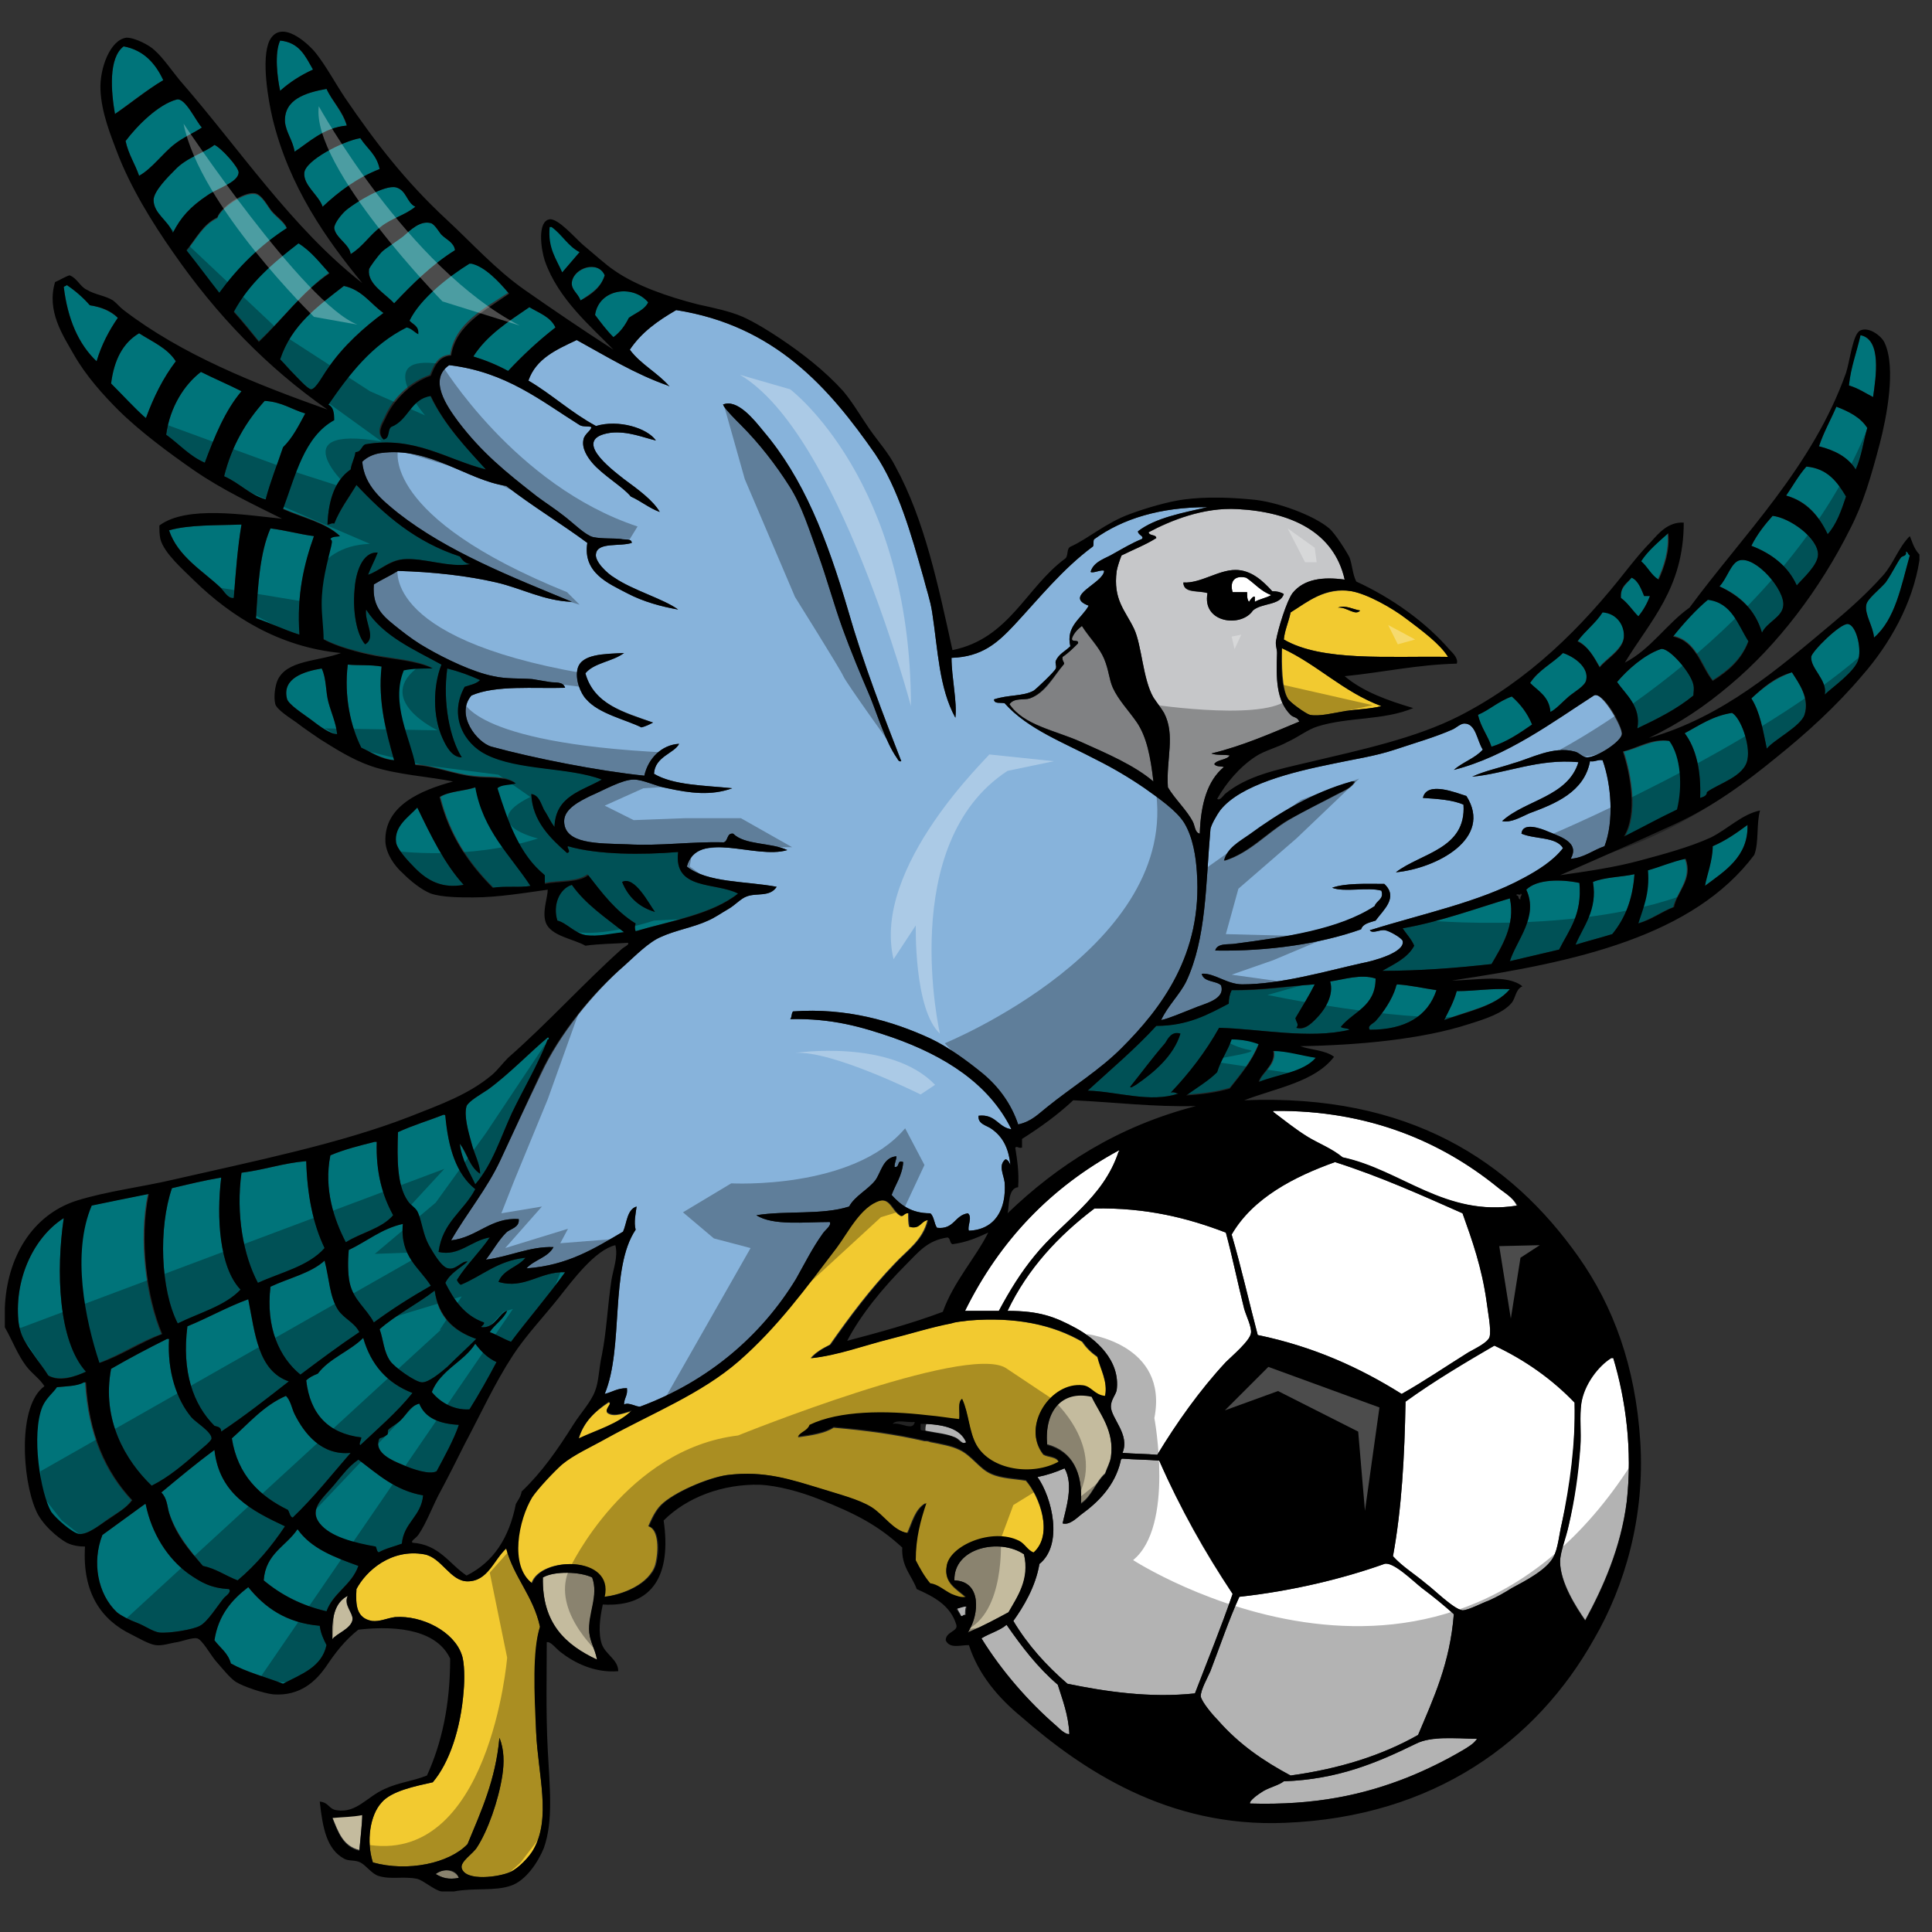 <?xml version="1.0" encoding="utf-8"?>
<!-- Generator: Adobe Illustrator 17.0.0, SVG Export Plug-In . SVG Version: 6.00 Build 0)  -->
<!DOCTYPE svg PUBLIC "-//W3C//DTD SVG 1.1//EN" "http://www.w3.org/Graphics/SVG/1.1/DTD/svg11.dtd">
<svg version="1.1" id="Layer_1" xmlns="http://www.w3.org/2000/svg" xmlns:xlink="http://www.w3.org/1999/xlink" x="0px" y="0px"
	 width="200px" height="200px" viewBox="0 0 200 200" enable-background="new 0 0 200 200" xml:space="preserve">
<rect x="0" y="0" width="200" height="200" fill="#333333" stroke="none"/>
<path id="color6" fill="#C6C7C9" d="M119.7,55.7c-1.1,0.7-2.4,1.2-3.6,1.8c-0.2,0.5-0.4,1.1-0.5,1.6c-0.4,3,0.9,4.1,1.8,6
	c0.8,1.7,0.9,5.2,2,7.1c0.4,0.6,0.8,1.1,1.1,1.6c1.2,2.3,0.2,4.8,0.4,7.7c0.7,1.2,2,2.4,2.6,3.6c0.2,0.4,0.2,1.1,0.7,1.2
	c0.1-3.1,0.8-5.5,2.5-6.9c-0.3-0.1-0.8,0-1-0.3c0.3-0.5,1.3-0.4,1.6-0.9c-0.6-0.1-1.4,0-1.9-0.2c3.3-0.8,6.2-2.1,9.1-3.3
	c-0.2-0.5-0.6-0.4-0.9-0.7c-1.5-1.5-1.5-3.8-1.4-6.4c0-0.4-0.2-0.9-0.1-1.3c0.2-1.2,1.1-4.1,1.7-4.9c1.2-1.5,3.2-1.7,5.4-1.4
	c-1.1-4.9-5.5-7-11.1-7.3c-3.5-0.2-6.9,1.2-9.2,2.4C118.9,55.5,119.6,55.3,119.7,55.7z M127.9,59c1.6,0,2.8,1.1,3.8,2.2
	c0.5,0,0.9,0.1,1.2,0.3c-0.4,1.2-2.3,0.9-3.2,1.7c-1.2,1.8-5.3,1.3-4.7-1.8c-0.9-0.3-2.5,0.1-2.5-1.1C124.3,60.4,126.1,59,127.9,59z
	"/>
<path id="color5" fill="#808183" d="M110.1,68.8c0.2-0.2-0.2-0.4-0.1-0.8c0.6-0.4,1.1-0.9,1.6-1.4c0.1-0.5-0.8,0-0.6-0.6
	c0.2-0.5,0.6-0.9,1-1.2c0.7,1.2,1.8,2.2,2.3,3.4c0.5,1.2,0.5,2.1,0.9,3c0.6,1.3,1.6,2.3,2.5,3.6c1,1.5,1.4,3.5,1.7,6.1
	c-2-1.7-4.7-2.8-7.5-4.1c-2.6-1.2-5.9-1.7-7.4-3.9c0.5-0.7,1.5-0.4,2.1-0.6C108.2,71.8,109.1,70,110.1,68.8z"/>
<path id="color4" fill="#87B3DB" d="M165,72c-4.2,2.7-9,6.3-14.5,7.7c0.9-0.8,2.2-1.2,3-2.1c-0.6-0.9-0.7-2.7-1.9-2.7
	c-0.4,0-0.8,0.4-1.2,0.6c-1.8,0.8-3.9,1.4-6,2.1c-2.1,0.7-4.3,1-6.6,1.5c-3.9,0.8-9.4,2.1-11.5,4.8c-0.3,0.4-1,1.6-1,2
	c-0.5,5.7-0.4,11.2-2.5,15.7c-0.7,1.4-1.9,2.5-2.6,4c0.9-0.2,2-0.7,3.3-1.2c1.1-0.5,3.4-0.9,2.9-2.4c-0.5-0.5-1.8-0.3-2-1.2
	c1.3-0.1,2.6,1.1,4.2,1.1c4,0,8.8-1.4,12.4-2.2c1.1-0.2,4.5-1.1,4.2-2.3c-0.1-0.3-1.3-1-1.8-1.1c-0.6-0.1-1.3,0.4-1.6,0
	c5.4-1.7,11.3-2.9,15.9-5.4c1.5-0.8,3.1-1.8,4.1-3.1c-0.7-1.2-2.9-0.9-4.3-1.5c0.1-1.2,1.9-0.6,2.8-0.2c1.5,0.6,3.2,1.2,2.3,2.8
	c1.4-0.1,2.3-0.9,3.5-1.3c1-2.6,0.7-6.4-0.2-8.9c-0.5-0.1-0.8,0.2-1.3,0.1c-0.6,3.2-3.6,4.4-6.3,5.4c-0.9,0.4-1.9,1-2.8,0.8
	c2.4-2.2,6.8-2.5,7.9-6.1c-4.1-0.4-7.6,1.2-11,1.5c1.3-0.6,2.8-0.9,4.3-1.4c1.8-0.5,4.1-1.8,6.3-1.2c0.5,0.1,0.8,0.6,1.3,0.6
	c1,0,3.5-1.6,3.6-2.4C167.9,75.2,165.8,71.5,165,72z M129.4,86.4c3-2.2,6.6-4.4,10.6-5.5c0,0,0.1,0,0.1,0c0.1,0,0.1,0,0.2,0
	c-0.3,0.6-1,0.9-1.6,1.2c-1.7,0.9-3.6,1.8-5.3,2.8c-2.2,1.3-4,3.4-6.6,4.2C127,87.8,128.4,87.1,129.4,86.4z M142.4,95.3
	c-0.6,0.2-1.3,0.3-1.5,0.9c-4.2,1.5-9.6,2.3-15.1,2.2c0.2-0.8,1.4-0.6,2-0.7c5.3-0.7,10.8-1.4,14.5-3.9c0.2-0.6,1-0.7,0.7-1.6
	c-1.4-0.4-3.8,0.2-5.1-0.3c1.4-0.5,3.5-0.4,5.4-0.4C144.8,92.9,143.2,94.2,142.4,95.3z M144.5,90.3c2.6-2,7.3-2.4,7-7
	c-1.1-0.5-2.7-0.6-4.2-0.7c0.4-1.8,3.5-0.5,4.5-0.2C154.6,86.8,148.7,89.9,144.5,90.3z M51.8,120.1c-1.4,3-3.5,5.5-5.1,8.3
	c2.7-0.3,4.1-2.4,7-2.2c0.1,0.9-0.9,1-1.3,1.4c-0.8,0.8-1.4,1.9-2.1,2.8c2.4-0.3,4.6-1.4,7-1.3c-0.6,1.1-2,1.3-2.8,2.2
	c4.3-0.3,7.1-2.1,10-3.8c0.4-0.9,0.4-2.3,1.4-2.6c-0.1,0.8-0.3,1.6-0.1,2.4c-2.7,4-1.2,12.2-3.2,17c0.8-0.2,1.3-0.6,2.3-0.6
	c0.1,0.8-0.3,1-0.3,1.7c0.5-0.3,1.3,0.3,1.7,0.2c7-2.6,12.5-7.3,16.1-13.2c0.9-1.6,1.7-3.2,2.7-4.6c0.3-0.5,1-0.9,0.8-1.3
	c-2.6,0-5.9,0.4-7.6-0.7c3.1-0.5,6.8,0,9.6-0.9c0.6-1.1,1.9-1.7,2.7-2.7c0.6-0.8,0.8-2.4,2.2-2.5c0,0.4-0.2,0.6-0.2,1.1
	c0.6,0.1,0.2-0.8,0.9-0.5c-0.1,1.4-0.8,2.3-1.2,3.4c0.9,1,2,1.9,4,1.9c0.4,0.3,0.4,1.1,0.7,1.5c1.8,0.2,1.8-1.3,3.2-1.5
	c0.5,0.4-0.1,1.4,0.1,1.8c2.7-0.1,3.9-2.2,3.7-5c-0.1-0.8-0.7-1.8,0.1-2.4c0.3,0.1,0.4,0.4,0.5,0.6c-0.2-1.8-0.8-2.9-1.9-3.7
	c-0.5-0.4-1.5-0.5-1.4-1.4c1.8-0.2,2,1.2,3.4,1.4c-2.3-4.7-6.9-7.6-12.3-9.5c-3.2-1.1-6.3-2-10.6-1.9c0.2-0.2,0.1-0.6,0.3-0.8
	c5.5-0.4,10.3,1,14.2,2.8c1.9,0.9,3.8,2.3,5.4,3.6c1.7,1.4,3,3.2,3.7,5.3c1.4-0.3,2.1-1.1,3-1.8c2.6-2.1,5.4-3.8,7.7-6.1
	c4.1-4.1,8.4-9.7,7.8-18.2c-0.1-1.6-0.4-3.6-1.3-5.1c-0.8-1.3-2.7-2.6-4.1-3.6c-1.6-1.1-3.3-2.1-4.9-2.9c-3.4-1.8-7.2-3.2-9.6-5.9
	c-0.4-0.1-1.1,0.1-1.1-0.4c1.5-0.5,3-0.3,4.1-0.9c0.3-0.2,2.2-2,2.3-2.3c0.1-0.3-0.1-0.5,0-0.8c0.3-0.7,1-1,1.5-1.5
	c-0.5-2.1,1.2-2.9,1.9-4.2c-2.7-1,1.5-2.3,1.6-3.6c-0.2-0.2-1.2,0.3-1.4,0.1c0.3-1.1,1.6-1.4,2.4-1.9c0.9-0.5,1.9-1.1,2.9-1.5
	c0.3-0.3-0.4-0.4-0.4-0.8c1.8-1.4,4.6-1.9,7.2-2.5c-4.9,0-8.8,1.2-11.7,3.3c-0.2,0.1,0,0.7-0.2,0.8c-3.1,2.3-5.5,5.3-8.1,8.1
	c-1.7,1.8-3.3,3.3-6.5,3.4c0,2,0.6,4.6,0.4,6.2c-1.7-3.1-1.8-7-2.4-10.9c-0.2-1.3-0.6-2.4-0.9-3.6c-1.3-4.6-2.6-9.2-5-12.8
	C85.8,40.1,80.2,33.7,70,32.1c-1.9,1.1-3.6,2.3-4.8,4.1c1.1,1.5,2.9,2.4,4.1,3.8c-0.1,0-0.1-0.1-0.2-0.1c-3.4-1.2-6.3-3-9.4-4.7
	c-2.1,1-4.2,1.9-5,4.2c2.4,1.4,4.4,3.3,7,4.7c2.3-0.7,5.3,0.2,6.2,1.5c-1.3-0.3-2.9-1-4.7-0.8c-4.1,0.6,0,3.7,1.4,4.8
	c1.5,1.1,3,2.2,3.7,3.4c-1.1-0.4-1.9-1.1-3-1.6c-0.8-1-2.9-2.2-4-3.5c-0.5-0.6-1.1-1.5-0.9-2.4c0.1-0.6,0.9-1,0.8-1.3
	c-0.3-0.1-0.9,0-1.2-0.2c-4-2.5-7.6-5.5-13.5-6.2c-2.2,1.5-0.2,4.3,0.9,5.8c2.5,3.3,5,5.3,8.2,7.8c0.8,0.6,1.9,1.3,2.9,2.1
	c0.9,0.7,2.1,1.9,2.9,2.1c1,0.2,2.2,0.1,2.9,0.2c0.3,0.1,1.1-0.1,1.1,0.4c-1.2,0.4-3.5-0.1-3.7,1.1c-0.2,0.8,1.2,2.1,1.9,2.5
	c1.9,1.3,5.1,2.2,6.6,3.3c-1.7-0.3-3.6-0.8-5.3-1.7c-1.9-1-4.6-2.1-4.1-5.2c-2.7-2-5.7-3.8-8.4-5.9c-4.1-0.6-7.9-4.1-13-3.4
	c-0.7,0.1-1.4,0.4-1.9,0.9c0.2,2.5,2.1,4,3.7,5.3c5.1,4,11.7,6.6,18,9.2c-2.9-0.1-5.2-1.4-7.8-2c-3-0.7-6.6-1.1-10.2-1.2
	c-0.8,0.5-1.7,0.9-2.5,1.4c-0.2,2.5,1.1,3.4,2.6,4.6c1,0.8,2,1.5,2.9,2c1.9,1.1,4.8,2.5,6.9,2.9c1.3,0.3,2.7,0.2,4,0.3
	c0.6,0.1,1.2,0.2,1.8,0.3c0.5,0.1,1.4-0.1,1.6,0.6c-3.2,0.1-7.2-0.3-9.7,0.8c-1.7,2,0.6,4.9,2.1,5.3c4.4,1.2,11,2.5,15.8,3
	c0.4-1.8,1.8-3.2,3.6-3.3c-0.5,1-2.5,1.3-2.6,3.1c2,1.2,5.2,1.2,8.1,1.5c-2.2,0.8-4.4,0.5-6.7,0c-1.2-0.2-2.5-0.9-3.5-0.9
	c-1.2,0-3.1,1.1-4.5,1.7c-1,0.5-2.7,1.3-2.7,2.6c0,2.4,3.5,2.3,6.5,2.4c3.5,0.2,6.7-0.3,10-0.2c0.5-0.1,0.3-1,1-0.9
	c1.2,1.2,3.9,0.9,5.6,1.7c-3.3,1-9.3-2.2-10.4,1.7c2.1,1.7,6.1,1.5,9.3,2.1c-0.7,1.1-2.1,0.6-3.1,1c-0.6,0.2-1.2,0.9-1.9,1.3
	c-0.7,0.4-1.4,0.9-2.1,1.2c-1.5,0.7-3.4,1-4.9,1.7c-1.2,0.5-2.6,1.9-3.7,2.9c-3.4,3-6.8,7.2-8.7,11.3
	C54.6,114.1,53.2,117.1,51.8,120.1z M66.4,75.3c-1.6-0.8-4.4-1.4-5.7-2.9c-0.6-0.6-1.2-2.1-0.9-3.2c0.4-1.5,2.7-1.5,4.8-1.6
	c-1.2,0.9-3.1,1-4,2.1c0.8,3.2,4,4,7,5.1C67.3,75,66.8,75.2,66.4,75.3z M76.7,44c-0.6-0.6-1.5-1.5-1.8-2c0-0.1,0-0.1-0.1-0.1
	c1.5-0.7,3.3,1.6,4.2,2.7c4.1,4.9,6.6,11.1,8.8,18.6c1.6,5.6,3.7,10.9,5.5,15.6c-0.3,0.1-0.4-0.3-0.5-0.4c-1.1-1.6-1.9-4.2-2.7-6.2
	c-0.9-2.3-2-4.7-2.9-7.2c-0.9-2.5-1.6-5.1-2.5-7.6c-0.9-2.4-1.7-5.1-3-7.1C80.3,48.1,78.6,45.9,76.7,44z"/>
<path id="color3" fill="#F2CA30" d="M132.7,67.1c3.7,1.7,6.3,4.5,10.3,6c-1.2,0.3-2.4,0.3-3.7,0.5c-1.2,0.2-2.7,0.6-3.7,0.4
	c-0.4-0.1-2.1-1.3-2.3-1.7C132.7,71.2,132.7,68.8,132.7,67.1z M149.9,68c-6.2-0.1-13,0.5-17-1.8c0.1-1,0.5-1.8,0.7-2.8
	c1.7-1.1,3.6-2.6,6.3-2.2c1.7,0.3,4.3,1.8,5.6,2.8C147.2,65.2,149,66.5,149.9,68z M140.8,63.2c-0.7-0.1-1.5-0.6-2.3-0.3
	C139.4,62.8,140.3,63.8,140.8,63.2z M55.9,168.4c-0.7-3.2-2.7-5.1-3.5-8.1c-1.3,1.2-1.9,3.4-4,3.4c-1.8,0-2.7-2.5-4.5-2.8
	c-3.4-0.6-6,1.7-7,3.6c-0.1,1.7,0,3,1.6,3.3c0.8,0.1,1.6-0.3,2.4-0.4c2.8-0.2,6.1,1.5,6.9,3.9c0.3,0.8,0.3,2.6,0.2,3.7
	c-0.3,4-1.5,7.5-3.2,9.5c-1.8,0.4-4.3,0.9-5.3,2.1c-1.2,1.3-1.6,4-0.9,6.2c3.6,1,7.9,0.1,9.8-1.9c1.4-3.4,2.9-6.6,3.3-11
	c0.5,1.2,0.5,2.6,0.3,3.9c-0.4,2.6-1.5,5.7-2.6,7.4c-0.4,0.7-1.8,1.5-1.6,2.2c0.4,1.4,3.9,0.9,5,0.4c0.9-0.4,2-1.6,2.4-2.3
	c1.9-3.2,0.5-7.7,0.3-12.2C55.4,175.3,55.2,170.8,55.9,168.4z M62.9,146.3c-0.4-0.3,0.6-1,0.1-1.1c-1.4,0.9-2.6,2-3.1,3.8
	c1.9-0.9,4.1-1.5,5.5-2.9C64.8,146.2,63.6,146.8,62.9,146.3z M112,138.9c-3.1-1.8-7-2.6-11.8-2.2c-0.6,0.1-1.2,0.1-1.8,0.3
	c-2.1,0.4-4.3,1.1-6.3,1.6c-2.8,0.7-5.4,1.7-8.2,2c0.5-0.6,1.2-1,2-1.4c2.1-3,4.2-5.8,6.7-8.4c1.3-1.4,2.9-2.4,3.4-4.5
	c-0.8,0.1-0.8,1-1.9,0.7c-0.1-0.4-0.1-0.9-0.1-1.4c-0.5-0.1-0.6,0.5-0.9,0.2c-0.7-0.4-1-1.8-2.1-1.5c-2,0.6-3.3,3.3-4.5,4.9
	c-3.2,4.2-6.1,8.2-10.1,11.7c-3.9,3.4-9,5.4-13.7,8c-1.6,0.9-3.4,1.7-4.6,2.7c-0.8,0.7-2.5,2.5-3.1,3.4c-1.4,2.3-2.4,7.1,0,8.9
	c0.9-2.8,8.5-2.9,7.5,1.4c1.9-0.2,4.7-1.3,5.3-3.3c0.4-1.4,0.4-3.7-0.7-4c0.3-0.7,0.7-1.6,1.3-2.2c1.3-1.3,4.8-2.8,6.8-3.1
	c3.9-0.5,6.7,0.5,9.7,1.4c1.9,0.6,3.9,1.1,5.2,1.9c1.3,0.8,2.3,2.5,3.8,2.7c0.5-1.1,0.8-2.5,1.9-3.1c-0.6,1.8-1.1,3.6-1.1,5.9
	c0.4,0.8,0.9,1.7,1.5,2.4c0.9,0.2,1.6,0.8,2.3,1.2c0.5,0.2,1,0.4,1.5,0.3c-1-0.9-2.3-1.5-2-3.2c0.3-2.1,4.7-4,7.5-2.6
	c0.6,0.3,0.9,1,1.5,1.2c2.1-1.9,0.6-5.9-0.8-7.5c-1.1-0.2-2.5-0.2-3.6-0.7c-1.2-0.5-2-1.9-3.3-2.5c-0.8-0.4-2-0.6-3-0.8
	c-0.2-0.1-0.4-0.1-0.6-0.1c-3-0.7-6-1.1-9.4-1.4c-0.9,0.6-2.3,0.8-3.7,1c0.3-0.5,1-0.6,1.2-1.2c3.1-1.5,7.9-1.5,12.2-1
	c1.2,0.1,2.3,0.3,3.3,0.4c0.1-0.7-0.2-1.8,0.3-2.1c0.7,1.5,0.7,3.4,1.5,4.8c1.5,2.6,5.8,3.2,8.5,1.7c-0.2-0.6-1.1-0.5-1.6-0.8
	c-2.3-2.9,0.8-7.5,4.1-7.1c0.9,0.1,1.2,1,2.3,1.1c0.3-1.6-0.5-2.8-0.8-4.1C112.9,140,112.4,139.5,112,138.9z"/>
<path id="color2" fill="#C4BB9E" d="M36.5,167.6c0,1-1.7,1.5-2.1,2.1c-0.1-2.1,0.2-3.8,1.6-4.5C35.5,166.1,36.5,166.9,36.5,167.6z
	 M37.2,191.5c0.1-1.2,0.3-2.8,0.3-3.7c-1,0.2-2.1,0.2-3.1,0.3C35,189.6,35.5,191.1,37.2,191.5z M100.2,169c0.1,0,0.1-0.1,0.2-0.1
	c0,0,0-0.1-0.1-0.1C100.3,168.9,100.3,168.9,100.2,169z M61.3,163.3c-1.2-0.6-3.9-0.7-5.1,0c-0.1,4.8,2.4,7,5.6,8.5
	c-0.2-1.1-0.7-1.8-0.8-2.8C60.9,167.1,62,165.2,61.3,163.3z M45.1,194c0.7,0.4,1.3,0.6,2.4,0.4C47.1,193.5,45.8,193.4,45.1,194z
	 M111.9,155.6c1.1-0.7,1.5-2.2,2.5-3.1c0.2-0.6,0.5-1.1,0.6-1.7c0.4-2.8-1.2-4.5-2-6.3c-3.1-0.7-4.9,1.5-4.6,5
	C111,150.2,112.1,152.4,111.9,155.6z M106,160.9c-2.5-1.7-7.3-0.7-7.2,2.7c2.9,0.1,2.5,3.6,1.5,5.2c0,0,0,0.1,0.1,0.1
	c1.4-0.6,2.7-1.3,4-2C105.3,165.3,106.7,163.5,106,160.9z"/>
<path id="color1" fill="#00747A" d="M26.8,35.3c-0.8-1-1.7-2.1-2.6-3.1c1.6-3,4.1-5.1,6.7-7.1c1.3,0.8,2.2,2,3.2,3.1
	C31.3,30.2,29.3,33,26.8,35.3z M59.2,91.6c-1.3,0.4-2,2.1-1.5,3.7c0.9,0.2,1.8,1.3,2.9,1.5c1.3,0.2,2.7-0.1,4-0.3
	C62.7,95,60.6,93.6,59.2,91.6z M65.8,95.6c-2.1-1.3-3.5-3.2-5-5.1c-1,0.8-3,0.6-4.5,0.9c0-0.3,0-0.6,0-0.9c-2.6-2.1-3.8-5.4-4.9-9
	c0.4-0.4,1.3-0.3,1.9-0.5c-1.2-0.8-2.8-0.5-4.3-0.7c-2-0.2-4.1-1.1-6.1-1.2c-0.5-2.7-2.6-6.4-1.2-9.8c0.8-0.2,1.9-0.2,3-0.2
	c-1.7-0.8-3.9-0.9-5.9-1.3c-2-0.4-3.9-0.9-5.4-1.7c0-1.2-0.2-2.4-0.2-3.7c0-2.3,0.6-4.3,1-6c0-0.2,0.2-0.5-0.1-0.7
	c0.2-0.3,0.7-0.2,1-0.3c-1.5-1.4-3.9-1.9-5.9-2.8c1.3-3.5,2.2-7.5,5.3-9.2c0-0.8-0.1-1.3-0.6-1.6c2.2-3.2,4.5-6.2,8.1-8
	c0.5,0.1,0.8,0.5,1.2,0.7c0.1-0.9-0.6-1-0.9-1.4c1.1-2.3,4.1-4.5,6.2-5.9c0,0,0.2,0,0.2,0c1.4,0.3,2.9,1.9,3.9,3.1
	c-2.4,1.6-5.5,3.1-6,6.4c-1.3,0.1-1.7,1.1-2.1,2.1c-2,0.7-3.8,2.3-4.7,4.4c-0.3,0.6-0.9,1.5-0.2,2.2c0.6,0,0.4-1,0.8-1.3
	c1.8-0.7,2-2.9,4.1-3.2c1.4,3,3.8,5.5,5.8,7.7c-4-1-7.3-3.5-12.5-2.6c-0.4,0.2-0.4,0.8-1,0.8c-0.1,0.7-0.4,1.1-0.5,1.8
	c-1.6,1.1-2.3,3.1-2.4,5.7c0.3,0,0.4-0.2,0.7-0.1c0.6-1.5,1.5-2.6,2.3-4c2.9,3.1,6.1,5.9,10.7,7.4c0.3,0.4,0.5,0.7,1.1,0.8
	c-2.3,0.4-4.8-0.7-7-0.5c-1.5,0.1-2.4,1.2-3.6,1.6c0.3-0.8,0.7-1.5,1-2.3c-1.6-0.1-2.3,2.1-2.4,3.9c-0.2,2.1,0.2,4.6,1.1,5.6
	c1.2-0.7-0.1-2.3,0.1-3.6c1.7,2.7,4.9,4.1,7.8,5.7c-0.9,2.2-0.9,5.4,0.1,7.6c0.4,0.9,1,2,2,2c-1.2-1.9-2-5.6-1.5-9.2
	c1.2,0.3,2.3,0.7,3.4,1.2c-0.4,0.4-1,0.5-1.6,0.7c-1.7,3,0,5.9,2.2,7c3.3,1.6,8.6,1.3,12,2.6c-2.1,1.2-4.8,1.7-4.9,4.9
	c-0.4-0.5-0.7-1.2-1.1-1.8c-0.3-0.6-0.5-1.5-1.3-1.6c0.1,2.8,2,4.6,3.7,6.1c0.5-0.1-0.1-0.6,0.1-0.7c3,0.9,7.7,0.9,11.4,0.6
	c-0.5,4,3.9,3.1,6.2,4.3c-2.7,2.1-6.9,2.8-10.6,3.9C65.7,96.1,65.7,95.9,65.8,95.6z M67.8,94.4c-0.6-0.8-2.1-3.7-3.4-3.1
	C65,92.8,66.1,93.9,67.8,94.4z M12.8,4.8c-1.6,1.2-1.3,4.7-0.9,7c1.4-1,3.3-2.5,5-3.5C16.2,6.6,15,5.2,12.8,4.8z M21.5,20.2
	c1-0.7,3.1-1.3,3.2-2.3c0.1-0.5-1.8-2.6-2.5-2.9c-1,0.8-2.9,1.3-4.1,2.6c-0.7,0.7-2.2,2.2-2.2,3.1c0,1.4,1.5,2.2,2,3.4
	C18.8,22.4,19.7,21.4,21.5,20.2z M29.7,23.7c-0.3-0.7-1-1.1-1.6-1.8c-0.4-0.5-1-1.7-1.7-1.8c-1.2-0.2-3.6,1.5-3.9,2.5
	c-1.5,0.7-2.2,2.2-3.2,3.4c1.2,1.4,2.2,3,3.4,4.4C24.7,27.7,26.9,25.5,29.7,23.7z M45.6,82.5c1,4,3,6.9,5.5,9.4
	c1.2-0.2,2.7,0,3.9-0.2c-2.1-3.2-4.9-5.7-5.7-10.2C48.1,81.9,46.5,81.9,45.6,82.5z M18.1,14.9c0.9-0.7,1.9-1.1,2.8-1.7
	c-0.6-0.6-1.7-3.1-2.6-2.9c-1.9,0.5-4.1,2.7-5.3,4.3c0.3,1.4,1,2.4,1.4,3.6C15.8,17.4,16.8,15.9,18.1,14.9z M39.7,32.4
	c-1.3-0.9-2.2-2.4-4.1-2.8c-2.7,2.1-5.4,4-6.6,7.6c0.5,0.5,0.9,1,1.5,1.6c0.2,0.2,1.4,1.5,1.7,1.5c0.5,0,1.4-1.6,1.7-2.1
	C35.5,35.8,37.8,33.8,39.7,32.4z M14.4,34.5c-1.7,1-2.6,2.8-2.9,5.2c1.2,1.2,2.3,2.5,3.6,3.6c0.8-2.2,1.8-4.2,3.1-5.9
	C17.4,36.1,15.8,35.4,14.4,34.5z M31.6,42.8c-1.4-0.4-2.4-1.2-4.2-1.3c-1.9,2.1-3.4,4.6-4.2,7.8c1.6,0.7,2.6,1.9,4.3,2.4
	c0.5-1.9,1.2-3.6,1.8-5.4C30.3,45.4,30.9,44.1,31.6,42.8z M20.8,38.5c-1.7,1.3-3.2,3.6-3.6,6.5c1.3,1,2.4,2.2,4,2.9
	c1-2.7,2.1-5.4,3.8-7.4C23.7,39.8,22.2,39.2,20.8,38.5z M9.3,31.6c-0.7-0.8-1.5-1.5-2.4-2.1c0,0.1-0.2,0.1-0.3,0.2
	C7,33,8.1,35.6,10,37.4c0.5-1.7,1.3-3.2,2.2-4.5C11.4,32.2,10.5,31.8,9.3,31.6z M41,87.2c0.1,0.7,1.2,1.9,2,2.7
	c1.3,1.3,2.8,2.1,5,1.7c-2-2.2-3.4-5.1-4.8-8C42.2,84.6,40.7,85.5,41,87.2z M39.5,69c-1.1-0.2-2.3-0.1-3.5-0.2
	c-0.4,3.3,0.3,6.4,1.4,8.6c1.1,0.5,2,1.1,3.4,1.3C40,75.9,39.1,72.7,39.5,69z M22.8,60.8c0.4,0.4,0.8,1.2,1.4,1.1
	c0.2-2.6,0.4-5.2,0.8-7.6c-2.6,0.1-5.4,0-7.5,0.6C18.4,57.6,21,59.1,22.8,60.8z M28,54.7c-1.1,2.5-1.3,5.9-1.5,9.3
	c1.5,0.5,2.9,1.2,4.5,1.7c-0.3-4.2,0.5-7.3,1.5-10.2C30.9,55.3,29.6,54.9,28,54.7z M192.1,48.6c0.6-1.3,0.8-2.9,1.2-4.3
	c-0.7-1.1-1.9-1.7-3.2-2.2c-0.6,1.4-1.3,2.6-1.8,4.1C189.9,46.6,191.3,47.3,192.1,48.6z M165.6,69c0.6-0.8,2.4-1.8,2.5-3.1
	c0.1-1.2-0.7-2.5-2.2-2.6c-0.7,1.2-1.8,2-2.6,3C164.4,66.9,165,68,165.6,69z M169.5,75.4c2.1-1,4.1-2,5.8-3.4c0-0.3,0.1-0.7,0-1.1
	c-0.2-1.2-2.6-4-3.4-3.7c-1.6,0.5-3.4,2.1-4.5,3.4C168.3,72,169.9,73.1,169.5,75.4z M177.3,70.4c1.6-1,3-2.2,3.7-4.1
	c-1.1-1.7-1.7-4-4.2-4.3c-1.1,0.9-2.5,2.5-3.6,3.8C175.6,66.3,176.1,68.8,177.3,70.4z M171.6,60c0.6-1.3,1.2-3.1,1-4.8
	c-0.9,0.9-2,1.8-2.8,2.9C170.5,58.6,170.9,59.5,171.6,60z M169.6,63.8c0.5-0.6,0.9-1.3,1.2-2.1c-0.2,0-0.4,0-0.6,0
	c-0.3-0.7-0.6-1.6-1.3-1.9c-0.4,0.6-1.2,1-1.1,2.1C168.5,62.4,168.9,63.1,169.6,63.8z M182.4,65.5c0.5-1.1,2.1-1.6,2.2-2.8
	c0.2-1.6-2.8-5.1-4.5-4.7c-0.9,0.2-1.4,1.9-2.1,2.7C180.1,61.6,181.7,63.1,182.4,65.5z M192.6,34.7c-0.4,1.7-1,3.2-1.2,5.2
	c1,0.3,1.7,0.8,2.5,1.2C194.2,39,194.8,35.2,192.6,34.7z M33.3,69.2c-1.8,0.3-4.1,1-3.6,3.1c0.1,0.6,1.7,1.6,2.5,2.2
	c0.9,0.7,2,1.5,2.7,1.5c-0.1-1.1-0.6-2.2-0.9-3.3C33.7,71.6,33.8,70.3,33.3,69.2z M189.2,55.3c0.9-1,1.4-2.4,1.9-3.9
	c-0.9-1.5-1.9-2.9-4.1-3.1c-0.8,0.8-1.4,2-2.1,3C187.1,51.9,188.3,53.4,189.2,55.3z M186,60.6c0.6-0.7,2.2-2.1,2.2-3.2
	c0-1.7-2.9-3.8-4.7-4c-0.8,0.9-1.6,1.9-2.2,3.1C183.4,57.3,185.1,58.6,186,60.6z M158.6,75c-0.5-1.2-1.2-2.1-2.1-2.9
	c-1.3,0.5-2.3,1.3-3.5,1.9c0.3,1.3,1,2.1,1.4,3.3C156,76.8,157.3,75.9,158.6,75z M39.5,26.1c-0.3,0.3-1.3,1.6-1.3,1.8
	c-0.2,1.5,1.7,2.5,2.6,3.5c1.9-2,3.9-4,6.3-5.5c-0.1-0.8-0.9-1.1-1.4-1.6c-0.2-0.2-0.7-1.1-1.1-1.2c-1.1-0.3-2.1,0.7-2.9,1.4
	C40.9,25.1,39.9,25.7,39.5,26.1z M29,4.2c-0.6,1.3-0.3,3.8,0,5.2c1-0.9,2.1-1.6,3.4-2.2C31.6,5.8,31,4.4,29,4.2z M49,36.9
	c1.3,0.4,2.5,0.9,3.6,1.5c1.5-1.6,3.1-3.1,4.9-4.5c-0.5-1.1-1.7-1.5-2.7-2.1C52.6,33.3,50.4,34.7,49,36.9z M37.3,14.3
	c-1.8,0.3-5.7,2.3-5.8,3.6c-0.1,1.3,1.5,2.3,1.9,3.5c1.7-1.6,3.6-3,5.9-3.9C39,16,38,15.3,37.3,14.3z M33.8,9.2
	c-2.2,0.4-4.4,1.1-4.3,3.4c0.1,1.1,0.8,1.9,1,3.1c1.4-0.9,3-2.5,5.4-2.7C35.4,11.5,34.4,10.5,33.8,9.2z M59.2,29.2
	c-0.1,0.8,0.6,1.1,0.9,1.9c1-0.7,2.1-1.3,2.5-2.6C61.9,26.9,59.4,27.8,59.2,29.2z M57.1,23.5c-0.1,0-0.1,0-0.2,0
	c-0.3,2.3,0.6,3.4,1.3,4.7c0.6-0.7,1.2-1.4,1.8-2.1C58.8,25.4,58.2,24.2,57.1,23.5z M39.4,23.5c1.1-0.9,2.5-1.2,3.6-2.1
	c-0.9-0.4-0.9-1.7-2-2c-1.2-0.3-4.1,1.5-5.1,2.3c-0.5,0.4-1.3,1.4-1.3,1.9c0.1,1,1.6,1.7,1.7,2.7C37.5,25.6,38.3,24.3,39.4,23.5z
	 M160.5,73.7c0.6-0.3,1.2-1,1.9-1.6c0.6-0.5,1.7-1.1,1.8-1.7c0.3-1.3-1.2-2.4-2.4-2.8c-1.1,1-2.5,1.8-3.4,3.1
	C159.2,71.6,160.3,72.2,160.5,73.7z M65.1,32.9c0.7-0.5,1.6-0.8,2-1.6c-1.6-1.9-5.1-1.4-5.5,1.3c0.6,0.8,1.2,1.6,1.9,2.3
	C64.2,34.4,64.7,33.7,65.1,32.9z M181.3,72.3c0.9,1.4,1.2,3.3,1.6,5.2c0.7-0.9,3.5-2.3,3.9-3.5c0.5-1.8-0.6-3.3-1.3-4.4
	C183.8,70.2,182.5,71.2,181.3,72.3z M130.4,112c2-0.8,4.6-1,5.9-2.5c-1.4-0.2-3-0.8-4.4-0.7C132.2,110.3,130.5,111.1,130.4,112z
	 M8.9,142c-2.9-3.2-3.1-10.5-2.3-15.9c-3,1.9-5.1,6.1-4.7,10.6c0.2,1.8,0.9,2.5,1.7,3.7c0.4,0.6,1,1.3,1.4,2
	C6.2,143,7.8,142.5,8.9,142z M156.3,102.4c-2-0.1-3.6,0.2-5.5,0.2c-0.3,1.1-0.8,2-1.3,3C151.9,104.6,154.8,104.2,156.3,102.4z
	 M144.5,102.2c-0.4,1.3-1.3,2.6-2.1,3.5c-0.3,0.3-0.9,0.5-0.6,0.9c3.7,0,6-1.4,6.9-4.1c-1.4-0.2-2.6-0.5-4.1-0.6
	C144.6,102,144.5,102,144.5,102.2z M138.8,106.3c0.2,0.2,0.7,0.1,0.9,0.3c-4.1,1-9.2-0.1-13.5-0.2c-1.4,2.5-3.1,4.7-5,6.7
	c0.4-0.1,0.5,0.1,0.8,0.1c-2.9,1-6.3-0.2-9.4-0.3c2.4-2.2,4.9-4.3,7.1-6.7c3.2,0,5.3-1.2,7.5-2.3c0-0.5,0.1-1,0.3-1.4
	c3.1,0.1,5.7-0.4,8.6-0.6c-0.6,1.2-1.3,2.3-2,3.5c0.1,0.5,0.4,0.6,0.1,1c0.8,0.3,1.4-0.3,2-0.9c1-1,1.9-2.5,1.5-3.9
	c1.4-0.2,3.2-0.8,4.7-0.3C142.4,104.2,140.1,104.7,138.8,106.3z M122.2,107c-0.8-0.2-1.2,0.6-1.6,1c-1.3,1.5-2.4,3-3.6,4.5
	c0,0.2,0.4-0.1,0.6-0.2C119.5,111,121.5,109.2,122.2,107z M23.7,164.5c-1.9-0.1-2.9-0.7-4.2-1.6c-2.2-1.6-3.8-4.2-4.4-7.1
	c0-0.1,0-0.1-0.1-0.1c-1.5,1.1-2.9,2.1-4.4,3.2c-1.1,2.8-0.5,6.1,1.5,8c0.5,0.4,1.3,0.8,2.1,1.1c0.8,0.3,1.6,0.9,2.3,1
	c1,0.1,3.5-0.3,4.2-0.7c0.8-0.4,1.9-2.2,2.5-2.9C23.4,165.2,24,164.8,23.7,164.5z M13.6,155.3c-2.7-2.9-4.5-6.8-4.8-12.2
	c-0.1,0-0.1,0-0.2,0c-0.7,0.4-1.8,0.4-2.8,0.5c-0.4,0.6-1.1,1.1-1.5,2c-1.2,2.9-0.2,9,0.9,10.9c0.5,0.7,2.2,2.2,2.9,2.3
	c1,0.1,2.3-1,3-1.5C12.1,156.6,13,156.2,13.6,155.3z M25.7,164.3c-1.7,1.3-3.1,2.9-3.5,5.5c0.6,0.8,1.4,1.3,1.7,2.4
	c1.6,0.9,3.6,1.4,5.4,2.1c1.9-1,4-1.7,4.5-4c-0.3-0.6-0.6-1.2-0.7-2C29.6,168,27.4,166.4,25.7,164.3z M30.8,158.3
	c-1.2,1.8-3.3,2.5-3.5,5.3c1.8,1.5,3.9,2.6,6.5,3.2c0.7-2,2.6-2.7,3.3-4.7C34.6,161.2,32.2,160.3,30.8,158.3z M126,110.9
	c-0.9,0.9-2.1,1.6-3.2,2.4c1.7-0.1,3.1-0.3,4.5-0.7c1.1-1.4,2.3-2.8,3-4.6c-0.8-0.3-1.7-0.5-2.8-0.5
	C127,108.7,126.3,109.7,126,110.9z M168.1,77.8c0.8,2.4,1.5,6.5,0.1,8.8c1.8-0.9,3.6-1.9,5.5-2.8c0.6-2.4,0.3-5.5-0.8-7.1
	C171,76.5,169.6,77.5,168.1,77.8z M191.3,64.6c-0.8-0.1-3.8,2.9-3.8,3.4c-0.1,1.2,1.7,2.4,1.4,3.9c0.7-0.7,3.2-2.4,3.5-3.7
	C192.7,66.9,192.1,64.7,191.3,64.6z M156.3,93c-3.4,1-7.1,2.4-11.1,3.1c0.4,0.6,0.9,1.1,1.2,1.8c-0.7,1.3-2.1,1.9-3.3,2.6
	c4,0,7.7-0.3,11.3-0.7C155.4,98,156.9,95.8,156.3,93z M197.3,57.1c0.1,0.5-0.3,0.4-0.5,0.6c-0.4,0.5-0.9,1.6-1.6,2.6
	c-0.7,0.8-1.9,1.7-2,2.3c-0.2,1,0.7,2.2,0.8,3.4c2.2-1.9,2.8-5.3,3.7-8.5C197.5,57.4,197.5,57.1,197.3,57.1z M179.3,73.8
	c-2,0.3-3.4,1.3-4.9,2.1c1.2,1.6,1.7,3.9,1.6,6.7c0.3-0.1,0.7-0.2,0.7-0.6c1.2-0.9,3.9-1.6,4.2-3.4
	C181.2,77.1,180.2,74.3,179.3,73.8z M180.9,85.4c-1.1,0.8-2.2,1.6-3.6,2.2c0,1.5-0.7,3-0.8,4.1C178.5,90.2,181,88.7,180.9,85.4z
	 M158,92.1c1.3,2.8-1,5.2-1.7,7.4c1.7-0.4,3.4-0.8,5.1-1.2c1-2,2.4-3.6,2.1-6.9C161.6,91,159.1,91,158,92.1z M174.4,88.9
	c-1.4,0.3-2.5,0.8-3.9,1.2c0.2,2.4-0.4,3.9-1,5.5c1.4-0.4,2.4-1.2,3.7-1.7C173.6,92.3,175.2,90.9,174.4,88.9z M163.1,97.8
	c1.3-0.4,2.5-0.7,3.8-1.1c1.3-1.6,2.1-3.5,2.3-6.2c-1.4,0.3-3.1,0.3-4.3,0.8C165.4,94.1,163.8,95.9,163.1,97.8z M38.9,160.1
	c0.1,0.2,0.1,0.5,0.3,0.6c0.7-0.4,1.6-0.6,2.4-0.9c0.2-2.2,2-2.8,2.2-5c-2.9-0.5-4.7-2.2-6.7-3.7c-1,0.7-1.5,1.4-2.5,2.6
	c-1,1.3-2.7,2.4-1.5,4C34.2,159.1,36.7,159.8,38.9,160.1z M35,135.6c-0.9-1.4-0.9-3.2-1.4-5.1c-1.4,1.3-3.7,1.8-5.6,2.7
	c-0.5,4.2,0.9,7.3,3.1,9.1c2-1.5,4-3,6.1-4.4C36.7,136.9,35.6,136.5,35,135.6z M45,133.6c-1.8,1.4-4,2.5-5.7,4
	c0.4,1.1,0.4,2.3,1.1,3.3c0.4,0.6,2.6,2.2,3.3,2.2c0.7,0,1.9-1,2.6-1.6c1.3-1.2,2.1-1.9,3-2.9C46.9,137.8,45.3,136.3,45,133.6z
	 M19.4,137.3c-0.6,4.7,0.6,8.1,2.8,10.3c0.3,0.1,0.7,0.1,0.7,0.6c2.4-1.6,4.7-3.4,7-5.2c-3.2-1.1-3.5-4.9-4.2-8.5
	C23.5,135.3,21.6,136.4,19.4,137.3z M48.6,145.9c1-1.6,1.9-3.2,2.8-4.9c-0.9-0.4-1.6-1.1-2.2-1.9c-1.2,1.9-3.6,2.7-4.5,5
	C45.5,145.1,46.9,146,48.6,145.9z M21,162.1c1.4,0.3,2.3,1,3.6,1.5c1.9-1.6,3.5-3.5,4.9-5.6c-3.4-1.6-6.8-3.3-7.3-7.9
	c-1.9,1.4-3.7,2.9-5.5,4.4c0.6,0.6,0.6,1.4,0.8,2.1C18.3,158.9,19.7,160.5,21,162.1z M17.3,138.6c-2,1-3.9,2-5.8,3.1
	c-1,5.3,1.5,9.5,4.2,12.1c1.8-0.9,3.3-2.2,4.8-3.5c0.2-0.2,1.4-1.1,1.4-1.4c0-0.7-1.7-1.7-2.1-2.2c-1.5-1.8-2.5-4.7-2.3-8.1
	C17.5,138.6,17.4,138.6,17.3,138.6z M41.6,151.6c1.1,0.5,2.9,1.1,3.6,0.7c0.8-1.5,1.8-3.3,2.3-4.8c-2-0.1-3.5-0.7-4.1-2.2
	c-1,0.3-1.2,1-1.9,1.7c-0.4,0.4-1,0.7-1.3,1c-0.1,0.1,0,0.4-0.1,0.5c-0.6,0.5-0.8,0.2-0.9,0.6C38.8,150.4,40.6,151.2,41.6,151.6z
	 M16.7,138.1c-1.6-3.8-2.4-9.8-1.4-14.5c-2,0.4-4,0.8-5.9,1.2c-2,4.9-0.7,11.8,0.8,16.3C12.6,140.2,14.4,138.9,16.7,138.1z
	 M30.3,157.1c2.2-2.1,4-4.4,6-6.7c-3,0.3-4.8-2-5.8-4c-0.3-0.6-0.4-1.4-0.9-1.9c-2.3,1-3.8,2.8-5.6,4.4c0.6,3.8,2.8,5.9,5.8,7.4
	C30,156.6,30,157,30.3,157.1z M37.3,149.6c1.8-1.7,3.8-3.4,5.4-5.4c-2.6-1-4.3-2.9-5.1-5.7c-1.4,1.4-3.5,2.1-4.7,3.7
	c-0.5,0.2-0.9,0.4-1.2,0.7c0.4,3.5,2.3,5.5,5.7,5.9C37.4,149.1,37.1,149.5,37.3,149.6z M36.1,129.4c-0.1,1.1-0.1,2.5,0.1,3.4
	c0.4,1.8,1.7,2.6,2.5,4.1c1.9-1.4,3.8-2.6,5.9-3.8c-1.2-1.9-3.2-3-2.9-6.4C39.4,127.2,38,128.5,36.1,129.4z M43.3,125.6
	c0.4,1,0.5,2.2,1.1,3.3c0.4,0.7,1.3,2.3,2,2.4c0.8,0.2,1.4-0.8,2-0.7c-0.8,0.7-1.8,1.2-2.3,2.2c0.9,1.8,2,3.4,4,4.1
	c0.1,0.3-0.6,0.5-0.1,0.5c1.3,0,1.7-1.5,2.5-1.7c-0.4,0.9-1.3,1.4-1.8,2.2c0.8,0.3,1.4,0.7,2.2,1c1.8-2.4,3.8-4.7,5.6-7.2
	c-2.6-0.1-4.2,1.8-6.9,1c0.5-1.3,2-1.5,2.8-2.5c-2.9,0.3-4.5,1.9-6.7,2.8c-0.2-0.1-0.3-0.3-0.4-0.5c1-1.6,2.3-2.8,3.4-4.4
	c-1.9,0.3-3.2,2-5.3,1.5c0.4-3.1,2.6-4.2,3.8-6.5c-2-1.6-2.8-4.3-3.1-7.6c0-0.1-0.1-0.1-0.2-0.1c-1.5,0.6-3.2,1.1-4.7,1.8
	c-0.1,2.8-0.1,5.5,1,7.1C42.5,124.8,43,125.1,43.3,125.6z M47.6,118.4c0.2,1.7,1,2.9,1.6,4.2c1.8-2.1,2.6-4.8,3.8-7.4
	c1.2-2.5,2.7-5,3.7-7.6c0.1,0,0.1,0,0.1-0.1c0-0.1,0-0.1-0.1-0.1c-1.8,1.5-4,3.8-6.2,5.4c-0.6,0.4-2,1.2-2.2,1.7
	c-0.3,1,0.2,2.7,0.5,3.8c0.3,1.1,0.9,2.2,0.9,3.2C48.6,120.8,48.3,119.4,47.6,118.4z M33.6,129.2c-1.2-2.5-1.8-5.5-1.9-9
	c-2.4,0.2-4.3,0.9-6.7,1.2c-0.6,4.3,0.2,8.6,1.7,11.4C29.1,131.7,32,131.1,33.6,129.2z M40.7,125.8c-1.1-2-1.8-4.4-1.7-7.6
	c-0.1,0-0.1,0-0.2,0c-1.6,0.4-3.2,0.8-4.6,1.4c-0.7,3.5,0.4,6.7,1.6,9C37.3,127.6,39.5,127.2,40.7,125.8z M24.9,133.5
	c-2.2-2.3-2.5-7.5-2-11.6c-1.8,0.3-3.4,0.7-5.1,1.1c-1.4,4-1.2,10.5,0.6,14C20.7,135.9,23.3,135.2,24.9,133.5z"/>
<path id="fill" fill="#FFFFFF" d="M95.8,148.1c0-0.2,0-0.5,0.1-0.7c1.9,0.1,3.6,0.5,4.2,1.9c-0.5,0.3-0.7-0.3-1.2-0.5
	C98,148.4,96.8,148.3,95.8,148.1z M145.1,144.3c2.3-1.3,4.5-2.8,6.9-4.3c0.7-0.4,2-1,2.2-1.6c0.2-0.8-0.2-2.7-0.3-3.6
	c-0.5-3.6-1.5-6.4-2.5-9.2c-4.3-1.9-8.5-3.8-13.2-5.3c-4.2,1.5-8.5,3.7-10.7,7.5c1,3.4,1.8,7,2.7,10.4
	C136,139.4,140.8,141.6,145.1,144.3z M99.9,167.2c0-0.4,0-0.6,0.1-0.9c-0.3,0-0.6,0.1-0.9,0.2c0.1,0.3,0.3,0.5,0.4,0.8
	C99.7,167.3,99.7,167.1,99.9,167.2z M104.3,135.7c3.3,0,4.9,0.6,7.1,1.8c2,1.1,4.6,3.3,4.2,6.4c-0.1,0.5-0.6,1-0.6,1.7
	c0,1.2,2,2.9,1.2,4.8c1.2,0.1,2.5,0.1,3.6,0.2c2-3.3,4.4-6.7,7.1-9.6c0.6-0.6,2.5-2.2,2.6-3c0.1-0.6-0.5-1.8-0.7-2.5
	c-0.7-2.8-1.2-5.3-1.9-7.9c-3.9-1.5-8.2-2.6-13.6-2.5C109.6,127.9,106.4,131.3,104.3,135.7z M103.4,135.7c1.1-2.1,2.3-4,3.7-5.7
	c2.9-3.6,7.1-5.9,8.7-10.8c0.1,0,0.1-0.1,0-0.1c-7,3.8-12.3,9.3-15.9,16.6C101.1,135.7,102.3,135.7,103.4,135.7z M138.9,119.8
	c6.1,1.3,10.6,6.2,18.1,5c-0.4-0.9-1.4-1.4-2.1-2c-5.6-4.5-13.1-7.9-23-7.8c-0.1,0-0.1,0-0.1,0.1c1.2,0.9,2.3,1.8,3.6,2.6
	C136.5,118.4,137.9,118.9,138.9,119.8z M145.5,145.1c-0.1,5.7-0.4,11.1-1.3,16c1,1.1,2.2,1.8,3.5,2.9c0.7,0.5,2.8,2.6,3.7,2.7
	c0.6,0,2.1-0.8,2.7-1c0.9-0.4,1.6-0.8,2.4-1.3c1.5-0.8,3.6-1.9,4.3-3.2c0.5-0.9,0.6-2.4,0.9-3.6c0.9-3.8,1.4-8,1.3-12.4
	c-2.3-2.4-5.1-4.4-8.3-5.9C151.8,140.9,148.4,143,145.5,145.1z M120,151.2c-1.2-0.1-2.5-0.1-3.8-0.2c-0.1,0-0.2,0.1-0.2,0.3
	c-0.6,2.5-2.3,4.2-4.1,5.5c-0.5,0.4-1.2,1.1-1.9,0.9c0.3-1.4,1.2-4,0.2-5.7c-0.9,0.4-1.8,0.7-2.8,0.9c1.5,2.1,2.7,7,0.2,9
	c-0.4,2.4-1.7,4.5-2.7,5.9c1.5,2.5,3.4,4.6,5.6,6.5c3.9,0.8,8.5,1.5,13.2,1c1.3-3.4,2.7-6.8,3.9-10.3
	C124.7,160.7,122.2,156.2,120,151.2z M104.2,168.2c-0.7,0.6-1.8,0.9-2.6,1.4c2.1,3.4,4.9,6.6,7.8,9.1c0.4,0.4,1,0.9,1.3,0.8
	c-0.1-2-0.7-3.5-1.2-5.1C107.4,172.6,105.8,170.5,104.2,168.2z M146.8,179.6c1.6-3.8,3.3-7.4,3.7-12.5c-1-0.9-2.1-1.8-3.3-2.7
	c-0.9-0.7-3-2.8-3.9-2.5c-4.2,1.5-9.5,2.8-15,3.4c-1.1,2.4-2,5.1-3,7.7c-0.3,0.7-1,1.9-1,2.6c0.1,0.6,1.3,2,1.8,2.5
	c2.2,2.5,4.7,4.2,7.5,5.7C138.7,183.1,143.1,181.7,146.8,179.6z M146.6,180.5c-4.1,2-8.1,3.7-13.7,3.9c-0.5,0.4-1.4,0.6-2.1,1
	c-0.5,0.3-1.5,1-1.4,1.3c6.7,0.2,11.7-0.9,16.3-2.7c2-0.8,4-1.8,5.7-2.8c0.5-0.3,1.2-0.7,1.5-1.2
	C150.7,179.9,148.2,179.7,146.6,180.5z M162.4,157.8c-0.3,1.4-0.9,2.8-0.9,3.8c0,2.2,1.7,4.8,2.6,6.1c1.8-3.3,3.7-7.5,4.3-12.3
	c0.6-5.3-0.1-10.5-1.4-14.9c-0.1,0-0.1,0-0.2,0c-1.3,0.8-2.8,2.7-3.1,4.7c-0.2,1.4,0,2.9-0.1,4.5C163.3,152.6,163,155.2,162.4,157.8
	z M129.1,61.3c0,0.4,0,0.8,0.2,1c0.1-0.2,0.5-0.7,0.6-0.5c0,0.2,0,0.3,0,0.5c0.5-0.3,1.2-0.4,1.7-0.7c-1.1-0.4-1.7-1.2-2.6-1.8
	c-1.3-0.3-1.7,0.5-1.4,1.5C128.1,61.3,128.6,61.3,129.1,61.3z"/>
<path id="outline" d="M151.8,82.4c2.8,4.4-3.1,7.5-7.3,7.9c2.6-2,7.3-2.4,7-7c-1.1-0.5-2.7-0.6-4.2-0.7
	C147.7,80.8,150.8,82.1,151.8,82.4z M198.7,57.4c0,0.2,0,0.4,0,0.6c-0.7,4.5-3.1,8.7-5.9,11.9c-2.8,3.3-5.8,6-8.9,8.5
	c-3.3,2.7-6.6,5.1-10.5,6.9c-3.9,1.8-8,3.6-11.9,5.3c2.8-0.4,5.6-0.8,8.2-1.5c2.6-0.7,5.2-1.4,7.4-2.4c1.8-0.9,3.2-2.4,5.1-2.8
	c-0.4,1.4-0.1,3.3-0.6,4.6c-6.3,8.4-18.4,11.1-31.3,13c2.4,0,5.7-0.7,7.3,0.6c-0.7,0.3-0.7,1.2-1.1,1.7c-0.9,1.1-2.8,1.7-4.4,2.2
	c-4.9,1.6-11.5,2.2-17.5,2.3c1.1,0.4,2.6,0.4,3.5,1.1c-2,2.6-5.9,3.2-9.3,4.5c17.1-0.7,27.6,6.3,34.6,16.2
	c3.6,5.1,5.9,11.3,6.4,19.1c0.5,7.8-1.6,15-4.8,20.5c-5.9,10.5-16.5,18.4-32,19c-12.1,0.5-21-5.5-27.3-11c-2.3-1.9-4.4-4.3-5.4-7.4
	c-0.9,0-2,0.4-2.4-0.5c0-0.9,1.3-0.9,1.1-1.6c-0.6-2-2.3-2.9-4.1-3.7c-0.5-1.4-1.6-2.3-1.5-4.3c-2.5-2.3-4.8-3.5-8.6-5
	c-2-0.8-4.3-1.4-6.1-1.5c-3.9-0.1-7.6,1.3-10,3.7c0.8,5.5-1,9-6.3,8.7c-0.3,1.4-0.5,2.9-0.1,4.1c0.4,1.1,1.7,1.6,1.7,2.8
	c-2.5,0.2-4.6-0.9-6-2c-0.5-0.4-1-1.1-1.4-1c0,3.3-0.1,7.2,0.1,11.1c0.2,3.9,0.6,7.4-0.4,10.2c-0.6,1.5-1.9,3.4-3.4,3.9
	c-1.7,0.6-3.8,0.2-5.9,0.6c-0.4,0-0.9,0-1.3,0c-0.7-0.1-1.8-1.1-2.5-1.3c-1.5-0.3-2.7,0.1-4-0.3c-0.7-0.2-1.3-1.1-1.9-1.4
	c-0.6-0.3-1.2-0.1-1.7-0.4c-1.8-1-2.2-3.2-2.5-5.9c1,0.1,0.9,0.8,1.8,0.9c2,0.3,3.1-1.4,4.9-2.2c1.5-0.7,2.9-0.8,4.4-1.4
	c1.5-3.3,2.4-7.2,2.4-12.1c-1.3-2.8-5.1-3.5-9.5-3c-1.4,1.1-2.4,2.4-3.4,3.9c-1,1.4-2.6,3-5.4,2.8c-1-0.1-3.1-0.8-3.9-1.3
	c-0.6-0.4-1.4-1.4-2.1-2.2c-0.5-0.6-1.4-2.2-1.9-2.3c-0.5-0.1-1.5,0.3-2.1,0.4c-0.7,0.1-1.5,0.4-2.2,0.3c-0.7-0.1-1.7-0.7-2.5-1.1
	c-3.1-1.5-5.1-4.3-4.8-9.1c-0.6,0-1.3-0.1-1.9-0.4c-0.9-0.5-2.6-1.9-3.2-3.4c-1.4-3.2-1.9-10.8,0.9-12.8c-0.5-0.8-1.3-1.3-1.9-2.1
	c-0.9-1.2-1.4-2.6-2.2-4c0-0.7,0-1.3,0-2c0.2-5.2,2.8-9.6,7.4-11.1c3.2-1,6.7-1.4,10.1-2.2c8.3-1.9,17.2-3.7,24.4-6.5
	c3.3-1.3,6.1-2.3,8.5-4.3c0.6-0.5,1.1-1.2,1.7-1.8c4.1-3.6,7.8-7.7,11.7-11.2c0.3-0.3,0.9-0.5,0.7-0.7c-1.5,0.1-3,0.1-4.4,0.3
	c-1.2-0.7-3.6-1-4.1-2.4c-0.4-1.1,0.2-2.6,0.2-3.4c-2.2,0.3-5.1,0.8-7.7,0.8c-1.4,0-3.2,0-4.4-0.4c-1-0.4-2.1-1.3-2.9-2.1
	c-0.9-0.8-1.7-2-1.8-3.2c-0.2-3.8,3.7-5.4,7-6.3c-2.4-0.5-5.9-0.7-8.5-1.6c-2-0.7-3.7-1.8-5.3-2.8c-0.7-0.5-1.5-1-2.4-1.7
	c-0.7-0.5-2-1.3-2.2-1.9c-0.2-0.8,0-1.9,0.2-2.4c0.9-2.2,4.2-2,6.6-2.9C29,67,24,63.9,20.1,60.1c-1.1-1.1-3.1-2.8-3.5-4.3
	c-0.1-0.5-0.1-0.9-0.1-1.4c2.8-2.1,8.8-1.1,12.7-0.7c-3-1.5-6.2-3-9.1-5c-2.6-1.8-5.7-4.1-7.9-6.3c-1.5-1.5-3.3-3.5-4.5-5.6
	c-1.2-2.1-2.9-4.6-2-7.6c0.5-0.2,0.9-0.5,1.5-0.7C8,28.8,8.3,29.7,9,30c0.8,0.5,1.9,0.6,2.7,1.1c0.4,0.3,0.7,0.7,1.1,1
	c6,4.6,13.5,7.6,21.1,10.3c-6.3-4.4-11.5-9.8-16-16.3c-2.1-3-4.4-6.7-5.8-10.4c-0.6-1.6-1.6-4-1.7-6.4c-0.1-2.2,1-5.2,2.7-5.4
	C14,3.9,15.5,4.7,16,5.2c0.9,0.8,1.7,2,2.6,3.1c6.2,7.1,11.6,15.3,18.9,21c-3.7-4.5-7.6-10-9.3-17.1c-0.4-1.7-1.2-6.1-0.3-8
	c1.2-2.3,4,0.3,4.8,1.3c1.1,1.4,2,3.1,3,4.6c3.2,4.7,6.3,8.7,10.5,12.6c2.6,2.4,5.1,5.2,8.1,7.3c3,2.1,6.1,4.2,9.2,6.2
	c-2.3-2.4-5.7-5.2-7.1-9.2c-0.4-1.2-0.8-4.1,0.5-4.3c0.9-0.1,2.7,2,3.4,2.6c1.2,1,2.4,2.1,3.3,2.7c2.3,1.6,5.5,2.7,8.6,3.5
	c1.8,0.4,3.3,0.7,4.7,1.3c1.3,0.6,2.6,1.4,3.8,2.2c2.4,1.6,4.7,3.4,6.6,5.5c1,1.2,1.8,2.6,2.7,3.9c0.9,1.3,2,2.5,2.7,3.9
	c3,5.5,4.4,12.2,5.9,19c5.9-1.2,7.6-6.5,11.7-9.5c0.3-0.3,0.1-1,0.5-1.2c1.8-0.8,3.7-2.5,6.2-3.4c1.6-0.6,4-1.3,5.6-1.5
	c2.3-0.3,4.8-0.2,6.9,0c2.7,0.2,6.6,1.7,8.1,3c0.6,0.5,1.8,2.4,2.1,3c0.3,0.8,0.3,1.7,0.7,2.5c3.7,1.7,7.2,4.2,9.7,7.1
	c0.3,0.3,0.9,0.9,0.7,1.4c-4.1,0.1-7.6,0.9-11.6,1.3c1.9,1.6,4.4,2.5,7.1,3.3c-3.1,1.3-6.7,0.9-9.9,1.9c-1,0.3-2,1.1-3.1,1.6
	c-1.1,0.6-2.4,0.9-3.3,1.5c-1.7,1.1-3.1,2.8-4,4.4c0.3,0.2,0.6-0.3,0.8-0.5c2.3-1.9,5.3-2.5,8.7-3.3c5.5-1.3,11.1-2.5,15.6-4.8
	c7.2-3.7,12.6-9.1,17.3-15.1c0.8-1,1.6-2,2.5-2.9c0.8-0.9,1.8-2.1,3.4-2c0,6.8-3.5,10.2-6.1,14.5c2.7-1.4,4.3-4,6.7-5.7
	c5.6-7.6,12.7-14.5,16.2-24.3c0.4-1.2,0.7-4.1,1.5-4.4c0.9-0.4,2.2,0.6,2.5,1.3c1.2,2.6,0.2,7.7-0.5,10.4c-0.9,3.4-1.7,6.2-3.1,8.9
	c-3.1,6.2-7.5,12-12.4,16.1c-2.6,2.2-5.1,3.9-8.4,5.5c7.7-2.2,13.4-7.2,18.9-11.8c1.8-1.5,3.7-3.2,5.3-5c1.1-1.2,1.6-2.9,2.8-4.1
	C197.9,55.9,198.1,56.8,198.7,57.4z M34.9,76c-0.1-1.1-0.6-2.2-0.9-3.3c-0.3-1.1-0.2-2.5-0.7-3.5c-1.8,0.3-4.1,1-3.6,3.1
	c0.1,0.6,1.7,1.6,2.5,2.2C33.1,75.2,34.2,76,34.9,76z M191.4,39.9c1,0.3,1.7,0.8,2.5,1.2c0.3-2.1,0.9-6-1.3-6.4
	C192.2,36.5,191.6,38,191.4,39.9z M188.3,46.2c1.6,0.4,3,1.1,3.8,2.4c0.6-1.3,0.8-2.9,1.2-4.3c-0.7-1.1-1.9-1.7-3.2-2.2
	C189.5,43.5,188.8,44.7,188.3,46.2z M184.9,51.3c2.1,0.6,3.4,2.1,4.3,4c0.9-1,1.4-2.4,1.9-3.9c-0.9-1.5-1.9-2.9-4.1-3.1
	C186.2,49.2,185.6,50.3,184.9,51.3z M181.3,56.5c2.1,0.8,3.8,2.1,4.7,4.1c0.6-0.7,2.2-2.1,2.2-3.2c0-1.7-2.9-3.8-4.7-4
	C182.7,54.3,181.9,55.3,181.3,56.5z M178,60.7c2.1,1,3.7,2.4,4.4,4.8c0.5-1.1,2.1-1.6,2.2-2.8c0.2-1.6-2.8-5.1-4.5-4.7
	C179.2,58.2,178.8,59.9,178,60.7z M173.2,65.9c2.4,0.5,2.8,3,4.1,4.6c1.6-1,3-2.2,3.7-4.1c-1.1-1.7-1.7-4-4.2-4.3
	C175.7,63,174.3,64.5,173.2,65.9z M167.4,70.6c0.9,1.3,2.5,2.5,2.1,4.8c2.1-1,4.1-2,5.8-3.4c0-0.3,0.1-0.7,0-1.1
	c-0.2-1.2-2.6-4-3.4-3.7C170.2,67.8,168.5,69.3,167.4,70.6z M169.9,58.1c0.7,0.6,1,1.4,1.8,1.9c0.6-1.3,1.2-3.1,1-4.8
	C171.7,56.1,170.6,57,169.9,58.1z M167.8,61.9c0.7,0.5,1.2,1.3,1.8,1.9c0.5-0.6,0.9-1.3,1.2-2.1c-0.2,0-0.4,0-0.6,0
	c-0.3-0.7-0.6-1.6-1.3-1.9C168.4,60.4,167.7,60.7,167.8,61.9z M163.3,66.4c1.1,0.5,1.7,1.6,2.3,2.7c0.6-0.8,2.4-1.8,2.5-3.1
	c0.1-1.2-0.7-2.5-2.2-2.6C165.2,64.5,164.1,65.3,163.3,66.4z M158.4,70.7c0.8,0.8,2,1.4,2.1,3c0.6-0.3,1.2-1,1.9-1.6
	c0.6-0.5,1.7-1.1,1.8-1.7c0.3-1.3-1.2-2.4-2.4-2.8C160.7,68.7,159.2,69.4,158.4,70.7z M153,74c0.3,1.3,1,2.1,1.4,3.3
	c1.6-0.5,2.9-1.4,4.2-2.3c-0.5-1.2-1.2-2.1-2.1-2.9C155.1,72.6,154.2,73.5,153,74z M132.7,67.1c-0.1,1.7-0.1,4.1,0.6,5.2
	c0.2,0.4,1.9,1.6,2.3,1.7c0.9,0.2,2.5-0.2,3.7-0.4c1.3-0.2,2.5-0.2,3.7-0.5C139,71.6,136.4,68.8,132.7,67.1z M133.6,63.4
	c-0.2,1-0.6,1.8-0.7,2.8c3.9,2.3,10.8,1.7,17,1.8c-0.9-1.4-2.7-2.7-4.4-4c-1.3-1-3.9-2.5-5.6-2.8C137.2,60.7,135.4,62.3,133.6,63.4z
	 M118.9,55.1c0.1,0.4,0.8,0.2,0.8,0.6c-1.1,0.7-2.4,1.2-3.6,1.8c-0.2,0.5-0.4,1.1-0.5,1.6c-0.4,3,0.9,4.1,1.8,6
	c0.8,1.7,0.9,5.2,2,7.1c0.4,0.6,0.8,1.1,1.1,1.6c1.2,2.3,0.2,4.8,0.4,7.7c0.7,1.2,2,2.4,2.6,3.6c0.2,0.4,0.2,1.1,0.7,1.2
	c0.1-3.1,0.8-5.5,2.5-6.9c-0.3-0.1-0.8,0-1-0.3c0.3-0.5,1.3-0.4,1.6-0.9c-0.6-0.1-1.4,0-1.9-0.2c3.3-0.8,6.2-2.1,9.1-3.3
	c-0.2-0.5-0.6-0.4-0.9-0.7c-1.5-1.5-1.5-3.8-1.4-6.4c0-0.4-0.2-0.9-0.1-1.3c0.2-1.2,1.1-4.1,1.7-4.9c1.2-1.5,3.2-1.7,5.4-1.4
	c-1.1-4.9-5.5-7-11.1-7.3C124.5,52.5,121.1,53.9,118.9,55.1z M110.1,68.8c-1,1.1-1.9,2.9-3.5,3.5c-0.6,0.2-1.6-0.1-2.1,0.6
	c1.5,2.2,4.7,2.7,7.4,3.9c2.7,1.2,5.5,2.4,7.5,4.1c-0.3-2.6-0.7-4.6-1.7-6.1c-0.9-1.3-1.9-2.3-2.5-3.6c-0.4-0.9-0.4-1.8-0.9-3
	c-0.5-1.2-1.5-2.2-2.3-3.4c-0.4,0.3-0.8,0.7-1,1.2c-0.2,0.6,0.7,0.1,0.6,0.6c-0.5,0.5-1,1-1.6,1.4C109.9,68.5,110.3,68.6,110.1,68.8
	z M58.2,28.2c0.6-0.7,1.2-1.4,1.8-2.1c-1.2-0.6-1.8-1.8-2.9-2.6c-0.1,0-0.1,0-0.2,0C56.7,25.7,57.6,26.8,58.2,28.2z M62.6,28.5
	c-0.7-1.6-3.2-0.8-3.4,0.7c-0.1,0.8,0.6,1.1,0.9,1.9C61.2,30.5,62.2,29.8,62.6,28.5z M63.5,34.9c0.7-0.5,1.2-1.2,1.6-2
	c0.7-0.5,1.6-0.8,2-1.6c-1.6-1.9-5.1-1.4-5.5,1.3C62.2,33.4,62.8,34.2,63.5,34.9z M49,36.9c1.3,0.4,2.5,0.9,3.6,1.5
	c1.5-1.6,3.1-3.1,4.9-4.5c-0.5-1.1-1.7-1.5-2.7-2.1C52.6,33.3,50.4,34.7,49,36.9z M41.7,24.5c-0.8,0.6-1.8,1.2-2.2,1.6
	c-0.3,0.3-1.3,1.6-1.3,1.8c-0.2,1.5,1.7,2.5,2.6,3.5c1.9-2,3.9-4,6.3-5.5c-0.1-0.8-0.9-1.1-1.4-1.6c-0.2-0.2-0.7-1.1-1.1-1.2
	C43.5,22.8,42.5,23.8,41.7,24.5z M29,9.4c1-0.9,2.1-1.6,3.4-2.2c-0.8-1.4-1.4-2.8-3.4-3C28.4,5.5,28.7,8,29,9.4z M30.5,15.7
	c1.4-0.9,3-2.5,5.4-2.7c-0.4-1.5-1.5-2.5-2.1-3.8c-2.2,0.4-4.4,1.1-4.3,3.4C29.6,13.7,30.3,14.5,30.5,15.7z M33.4,21.4
	c1.7-1.6,3.6-3,5.9-3.9c-0.3-1.5-1.3-2.1-2-3.2c-1.8,0.3-5.7,2.3-5.8,3.6C31.4,19.2,33,20.2,33.4,21.4z M39.4,23.5
	c1.1-0.9,2.5-1.2,3.6-2.1c-0.9-0.4-0.9-1.7-2-2c-1.2-0.3-4.1,1.5-5.1,2.3c-0.5,0.4-1.3,1.4-1.3,1.9c0.1,1,1.6,1.7,1.7,2.7
	C37.5,25.6,38.3,24.3,39.4,23.5z M16.9,8.3c-0.8-1.7-2-3.1-4.1-3.5c-1.6,1.2-1.3,4.7-0.9,7C13.4,10.8,15.2,9.3,16.9,8.3z M18.1,14.9
	c0.9-0.7,1.9-1.1,2.8-1.7c-0.6-0.6-1.7-3.1-2.6-2.9c-1.9,0.5-4.1,2.7-5.3,4.3c0.3,1.4,1,2.4,1.4,3.6C15.8,17.4,16.8,15.9,18.1,14.9z
	 M17.9,24.1c0.8-1.6,1.8-2.7,3.6-3.9c1-0.7,3.1-1.3,3.2-2.3c0.1-0.5-1.8-2.6-2.5-2.9c-1,0.8-2.9,1.3-4.1,2.6
	c-0.7,0.7-2.2,2.2-2.2,3.1C15.9,22.1,17.4,22.8,17.9,24.1z M22.7,30.3c1.9-2.6,4.2-4.9,7-6.7c-0.3-0.7-1-1.1-1.6-1.8
	c-0.4-0.5-1-1.7-1.7-1.8c-1.2-0.2-3.6,1.5-3.9,2.5c-1.5,0.7-2.2,2.2-3.2,3.4C20.5,27.4,21.6,28.9,22.7,30.3z M34.1,28.3
	c-1-1.1-1.9-2.3-3.2-3.1c-2.6,2-5.1,4.1-6.7,7.1c0.9,1,1.7,2,2.6,3.1C29.3,33,31.3,30.2,34.1,28.3z M33.9,38.2
	c1.6-2.4,3.9-4.4,5.8-5.8c-1.3-0.9-2.2-2.4-4.1-2.8c-2.7,2.1-5.4,4-6.6,7.6c0.5,0.5,0.9,1,1.5,1.6c0.2,0.2,1.4,1.5,1.7,1.5
	C32.7,40.3,33.5,38.7,33.9,38.2z M10,37.4c0.5-1.7,1.3-3.2,2.2-4.5c-0.7-0.7-1.6-1.1-2.9-1.3c-0.7-0.8-1.5-1.5-2.4-2.1
	c0,0.1-0.2,0.1-0.3,0.2C7,33,8.1,35.6,10,37.4z M15.1,43.3c0.8-2.2,1.8-4.2,3.1-5.9c-0.9-1.4-2.4-2-3.8-2.9c-1.7,1-2.6,2.8-2.9,5.2
	C12.7,40.9,13.9,42.2,15.1,43.3z M21.2,47.9c1-2.7,2.1-5.4,3.8-7.4c-1.4-0.7-2.8-1.3-4.2-2c-1.7,1.3-3.2,3.6-3.6,6.5
	C18.6,46,19.6,47.2,21.2,47.9z M29.3,46.3c1-1,1.6-2.2,2.3-3.5c-1.4-0.4-2.4-1.2-4.2-1.3c-1.9,2.1-3.4,4.6-4.2,7.8
	c1.6,0.7,2.6,1.9,4.3,2.4C28,49.8,28.7,48.1,29.3,46.3z M25,54.3c-2.6,0.1-5.4,0-7.5,0.6c0.9,2.7,3.5,4.2,5.3,5.9
	c0.4,0.4,0.8,1.2,1.4,1.1C24.4,59.3,24.6,56.6,25,54.3z M32.5,55.5c-1.5-0.2-2.9-0.6-4.5-0.8c-1.1,2.5-1.3,5.9-1.5,9.3
	c1.5,0.5,2.9,1.2,4.5,1.7C30.7,61.5,31.5,58.3,32.5,55.5z M40.8,78.7c-0.8-2.9-1.7-6-1.3-9.7c-1.1-0.2-2.3-0.1-3.5-0.2
	c-0.4,3.3,0.3,6.4,1.4,8.6C38.5,77.9,39.4,78.6,40.8,78.7z M48,91.6c-2-2.2-3.4-5.1-4.8-8c-0.9,1-2.4,1.9-2.2,3.6
	c0.1,0.7,1.2,1.9,2,2.7C44.3,91.2,45.8,92,48,91.6z M54.9,91.7c-2.1-3.2-4.9-5.7-5.7-10.2c-1.2,0.4-2.7,0.4-3.7,1c1,4,3,6.9,5.5,9.4
	C52.2,91.7,53.8,91.9,54.9,91.7z M64.6,96.5c-1.9-1.5-4-2.9-5.4-4.9c-1.3,0.4-2,2.1-1.5,3.7c0.9,0.2,1.8,1.3,2.9,1.5
	C61.9,97,63.3,96.6,64.6,96.5z M65.8,95.6c-0.1,0.3-0.1,0.5,0,0.8c3.7-1.1,7.9-1.7,10.6-3.9c-2.3-1.2-6.7-0.3-6.2-4.3
	c-3.7,0.3-8.3,0.3-11.4-0.6c-0.2,0.1,0.4,0.6-0.1,0.7C57,86.8,55.1,85,55,82.2c0.8,0.1,1,1,1.3,1.6c0.4,0.6,0.7,1.3,1.1,1.8
	c0.1-3.2,2.8-3.7,4.9-4.9c-3.4-1.3-8.7-0.9-12-2.6c-2.2-1.1-3.9-3.9-2.2-7c0.6-0.2,1.2-0.3,1.6-0.7c-1.1-0.5-2.2-0.9-3.4-1.2
	c-0.5,3.6,0.3,7.3,1.5,9.2c-1,0-1.6-1.1-2-2c-1-2.2-1-5.3-0.1-7.6c-2.9-1.6-6-2.9-7.8-5.7c-0.2,1.3,1.1,2.9-0.1,3.6
	c-0.9-1-1.3-3.5-1.1-5.6c0.1-1.8,0.8-4,2.4-3.9c-0.3,0.8-0.7,1.5-1,2.3c1.2-0.4,2.1-1.4,3.6-1.6c2.2-0.2,4.7,0.9,7,0.5
	c-0.6-0.1-0.8-0.4-1.1-0.8c-4.6-1.5-7.8-4.3-10.7-7.4c-0.8,1.3-1.7,2.5-2.3,4c-0.3-0.1-0.4,0.1-0.7,0.1c0.1-2.6,0.8-4.6,2.4-5.7
	c0.1-0.7,0.4-1.1,0.5-1.8c0.6,0,0.6-0.6,1-0.8c5.1-0.9,8.5,1.6,12.5,2.6C48.4,46.5,46,44,44.6,41c-2.1,0.3-2.3,2.5-4.1,3.2
	c-0.4,0.3-0.1,1.2-0.8,1.3c-0.7-0.7-0.1-1.6,0.2-2.2c0.9-2,2.7-3.7,4.7-4.4c0.4-1,0.8-2,2.1-2.1c0.5-3.2,3.6-4.7,6-6.4
	c-1-1.2-2.5-2.8-3.9-3.1c0,0-0.2,0-0.2,0c-2.1,1.3-5.1,3.6-6.2,5.9c0.3,0.4,1,0.5,0.9,1.4c-0.4-0.2-0.7-0.6-1.2-0.7
	c-3.6,1.8-5.9,4.8-8.1,8c0.5,0.2,0.6,0.8,0.6,1.6c-3.1,1.7-4,5.7-5.3,9.2c2,0.9,4.4,1.4,5.9,2.8c-0.3,0.1-0.8,0-1,0.3
	c0.3,0.2,0.1,0.5,0.1,0.7c-0.4,1.7-1,3.7-1,6c0,1.3,0.2,2.5,0.2,3.7c1.5,0.8,3.4,1.3,5.4,1.7c2,0.4,4.2,0.5,5.9,1.3
	c-1.1,0-2.1,0-3,0.2c-1.4,3.4,0.7,7.1,1.2,9.8c2,0.1,4.1,1,6.1,1.2c1.5,0.2,3.1-0.1,4.3,0.7c-0.6,0.2-1.5,0.1-1.9,0.5
	c1.1,3.5,2.3,6.9,4.9,9c0,0.3,0,0.6,0,0.9c1.5-0.3,3.5-0.1,4.5-0.9C62.3,92.4,63.7,94.3,65.8,95.6z M56,111c-1.4,3-2.8,6.1-4.2,9.1
	c-1.4,3-3.5,5.5-5.1,8.3c2.7-0.3,4.1-2.4,7-2.2c0.1,0.9-0.9,1-1.3,1.4c-0.8,0.8-1.4,1.9-2.1,2.8c2.4-0.3,4.6-1.4,7-1.3
	c-0.6,1.1-2,1.3-2.8,2.2c4.3-0.3,7.1-2.1,10-3.8c0.4-0.9,0.4-2.3,1.4-2.6c-0.1,0.8-0.3,1.6-0.1,2.4c-2.7,4-1.2,12.2-3.2,17
	c0.8-0.2,1.3-0.6,2.3-0.6c0.1,0.8-0.3,1-0.3,1.7c0.5-0.3,1.3,0.3,1.7,0.2c7-2.6,12.5-7.3,16.1-13.2c0.9-1.6,1.7-3.2,2.7-4.6
	c0.3-0.5,1-0.9,0.8-1.3c-2.6,0-5.9,0.4-7.6-0.7c3.1-0.5,6.8,0,9.6-0.9c0.6-1.1,1.9-1.7,2.7-2.7c0.6-0.8,0.8-2.4,2.2-2.5
	c0,0.4-0.2,0.6-0.2,1.1c0.6,0.1,0.2-0.8,0.9-0.5c-0.1,1.4-0.8,2.3-1.2,3.4c0.9,1,2,1.9,4,1.9c0.4,0.3,0.4,1.1,0.7,1.5
	c1.8,0.2,1.8-1.3,3.2-1.5c0.5,0.4-0.1,1.4,0.1,1.8c2.7-0.1,3.9-2.2,3.7-5c-0.1-0.8-0.7-1.8,0.1-2.4c0.3,0.1,0.4,0.4,0.5,0.6
	c-0.2-1.8-0.8-2.9-1.9-3.7c-0.5-0.4-1.5-0.5-1.4-1.4c1.8-0.2,2,1.2,3.4,1.4c-2.3-4.7-6.9-7.6-12.3-9.5c-3.2-1.1-6.3-2-10.6-1.9
	c0.2-0.2,0.1-0.6,0.3-0.8c5.5-0.4,10.3,1,14.2,2.8c1.9,0.9,3.8,2.3,5.4,3.6c1.7,1.4,3,3.2,3.7,5.3c1.4-0.3,2.1-1.1,3-1.8
	c2.6-2.1,5.4-3.8,7.7-6.1c4.1-4.1,8.4-9.7,7.8-18.2c-0.1-1.6-0.4-3.6-1.3-5.1c-0.8-1.3-2.7-2.6-4.1-3.6c-1.6-1.1-3.3-2.1-4.9-2.9
	c-3.4-1.8-7.2-3.2-9.6-5.9c-0.4-0.1-1.1,0.1-1.1-0.4c1.5-0.5,3-0.3,4.1-0.9c0.3-0.2,2.2-2,2.3-2.3c0.1-0.3-0.1-0.5,0-0.8
	c0.3-0.7,1-1,1.5-1.5c-0.5-2.1,1.2-2.9,1.9-4.2c-2.7-1,1.5-2.3,1.6-3.6c-0.2-0.2-1.2,0.3-1.4,0.1c0.3-1.1,1.6-1.4,2.4-1.9
	c0.9-0.5,1.9-1.1,2.9-1.5c0.3-0.3-0.4-0.4-0.4-0.8c1.8-1.4,4.6-1.9,7.2-2.5c-4.9,0-8.8,1.2-11.7,3.3c-0.2,0.1,0,0.7-0.2,0.8
	c-3.1,2.3-5.5,5.3-8.1,8.1c-1.7,1.8-3.3,3.3-6.5,3.4c0,2,0.6,4.6,0.4,6.2c-1.7-3.1-1.8-7-2.4-10.9c-0.2-1.3-0.6-2.4-0.9-3.6
	c-1.3-4.6-2.6-9.2-5-12.8C85.8,40.1,80.2,33.7,70,32.1c-1.9,1.1-3.6,2.3-4.8,4.1c1.1,1.5,2.9,2.4,4.1,3.8c-0.1,0-0.1-0.1-0.2-0.1
	c-3.4-1.2-6.3-3-9.4-4.7c-2.1,1-4.2,1.9-5,4.2c2.4,1.4,4.4,3.3,7,4.7c2.3-0.7,5.3,0.2,6.2,1.5c-1.3-0.3-2.9-1-4.7-0.8
	c-4.1,0.6,0,3.7,1.4,4.8c1.5,1.1,3,2.2,3.7,3.4c-1.1-0.4-1.9-1.1-3-1.6c-0.8-1-2.9-2.2-4-3.5c-0.5-0.6-1.1-1.5-0.9-2.4
	c0.1-0.6,0.9-1,0.8-1.3c-0.3-0.1-0.9,0-1.2-0.2c-4-2.5-7.6-5.5-13.5-6.2c-2.2,1.5-0.2,4.3,0.9,5.8c2.5,3.3,5,5.3,8.2,7.8
	c0.8,0.6,1.9,1.3,2.9,2.1c0.9,0.7,2.1,1.9,2.9,2.1c1,0.2,2.2,0.1,2.9,0.2c0.3,0.1,1.1-0.1,1.1,0.4c-1.2,0.4-3.5-0.1-3.7,1.1
	c-0.2,0.8,1.2,2.1,1.9,2.5c1.9,1.3,5.1,2.2,6.6,3.3c-1.7-0.3-3.6-0.8-5.3-1.7c-1.9-1-4.6-2.1-4.1-5.2c-2.7-2-5.7-3.8-8.4-5.9
	c-4.1-0.6-7.9-4.1-13-3.4c-0.7,0.1-1.4,0.4-1.9,0.9c0.2,2.5,2.1,4,3.7,5.3c5.1,4,11.7,6.6,18,9.2c-2.9-0.1-5.2-1.4-7.8-2
	c-3-0.7-6.6-1.1-10.2-1.2c-0.8,0.5-1.7,0.9-2.5,1.4c-0.2,2.5,1.1,3.4,2.6,4.6c1,0.8,2,1.5,2.9,2c1.9,1.1,4.8,2.5,6.9,2.9
	c1.3,0.3,2.7,0.2,4,0.3c0.6,0.1,1.2,0.2,1.8,0.3c0.5,0.1,1.4-0.1,1.6,0.6c-3.2,0.1-7.2-0.3-9.7,0.8c-1.7,2,0.6,4.9,2.1,5.3
	c4.4,1.2,11,2.5,15.8,3c0.4-1.8,1.8-3.2,3.6-3.3c-0.5,1-2.5,1.3-2.6,3.1c2,1.2,5.2,1.2,8.1,1.5c-2.2,0.8-4.4,0.5-6.7,0
	c-1.2-0.2-2.5-0.9-3.5-0.9c-1.2,0-3.1,1.1-4.5,1.7c-1,0.5-2.7,1.3-2.7,2.6c0,2.4,3.5,2.3,6.5,2.4c3.5,0.2,6.7-0.3,10-0.2
	c0.5-0.1,0.3-1,1-0.9c1.2,1.2,3.9,0.9,5.6,1.7c-3.3,1-9.3-2.2-10.4,1.7c2.1,1.7,6.1,1.5,9.3,2.1c-0.7,1.1-2.1,0.6-3.1,1
	c-0.6,0.2-1.2,0.9-1.9,1.3c-0.7,0.4-1.4,0.9-2.1,1.2c-1.5,0.7-3.4,1-4.9,1.7c-1.2,0.5-2.6,1.9-3.7,2.9C61.3,102.8,57.9,107,56,111z
	 M154.9,122.8c-5.6-4.5-13.1-7.9-23-7.8c-0.1,0-0.1,0-0.1,0.1c1.2,0.9,2.3,1.8,3.6,2.6c1.2,0.7,2.5,1.2,3.6,2.1
	c6.1,1.3,10.6,6.2,18.1,5C156.6,123.9,155.6,123.4,154.9,122.8z M167,140.6c-0.1,0-0.1,0-0.2,0c-1.3,0.8-2.8,2.7-3.1,4.7
	c-0.2,1.4,0,2.9-0.1,4.5c-0.2,2.9-0.6,5.5-1.2,8.1c-0.3,1.4-0.9,2.8-0.9,3.8c0,2.2,1.7,4.8,2.6,6.1c1.8-3.3,3.7-7.5,4.3-12.3
	C169,150.1,168.3,144.9,167,140.6z M163,145.2c-2.3-2.4-5.1-4.4-8.3-5.9c-2.9,1.7-6.3,3.7-9.2,5.8c-0.1,5.7-0.4,11.1-1.3,16
	c1,1.1,2.2,1.8,3.5,2.9c0.7,0.5,2.8,2.6,3.7,2.7c0.6,0,2.1-0.8,2.7-1c0.9-0.4,1.6-0.8,2.4-1.3c1.5-0.8,3.6-1.9,4.3-3.2
	c0.5-0.9,0.6-2.4,0.9-3.6C162.5,153.7,163.1,149.5,163,145.2z M115.6,143.9c-0.1,0.5-0.6,1-0.6,1.7c0,1.2,2,2.9,1.2,4.8
	c1.2,0.1,2.5,0.1,3.6,0.2c2-3.3,4.4-6.7,7.1-9.6c0.6-0.6,2.5-2.2,2.6-3c0.1-0.6-0.5-1.8-0.7-2.5c-0.7-2.8-1.2-5.3-1.9-7.9
	c-3.9-1.5-8.2-2.6-13.6-2.5c-3.7,2.8-6.9,6.2-9,10.6c3.3,0,4.9,0.6,7.1,1.8C113.4,138.6,116,140.8,115.6,143.9z M107.1,130
	c2.9-3.6,7.1-5.9,8.7-10.8c0.1,0,0.1-0.1,0-0.1c-7,3.8-12.3,9.3-15.9,16.6c1.2,0,2.3,0,3.5,0C104.6,133.5,105.7,131.7,107.1,130z
	 M145.1,144.3c2.3-1.3,4.5-2.8,6.9-4.3c0.7-0.4,2-1,2.2-1.6c0.2-0.8-0.2-2.7-0.3-3.6c-0.5-3.6-1.5-6.4-2.5-9.2
	c-4.3-1.9-8.5-3.8-13.2-5.3c-4.2,1.5-8.5,3.7-10.7,7.5c1,3.4,1.8,7,2.7,10.4C136,139.4,140.8,141.6,145.1,144.3z M143.3,161.9
	c-4.2,1.5-9.5,2.8-15,3.4c-1.1,2.4-2,5.1-3,7.7c-0.3,0.7-1,1.9-1,2.6c0.1,0.6,1.3,2,1.8,2.5c2.2,2.5,4.7,4.2,7.5,5.7
	c5.1-0.7,9.5-2.1,13.2-4.2c1.6-3.8,3.3-7.4,3.7-12.5c-1-0.9-2.1-1.8-3.3-2.7C146.3,163.7,144.2,161.6,143.3,161.9z M113,144.6
	c-3.1-0.7-4.9,1.5-4.6,5c2.6,0.7,3.7,2.8,3.5,6.1c1.1-0.7,1.5-2.2,2.5-3.1c0.2-0.6,0.5-1.1,0.6-1.7
	C115.4,148.1,113.8,146.3,113,144.6z M110.2,152c-0.9,0.4-1.8,0.7-2.8,0.9c1.5,2.1,2.7,7,0.2,9c-0.4,2.4-1.7,4.5-2.7,5.9
	c1.5,2.5,3.4,4.6,5.6,6.5c3.9,0.8,8.5,1.5,13.2,1c1.3-3.4,2.7-6.8,3.9-10.3c-2.8-4.3-5.4-8.8-7.6-13.8c-1.2-0.1-2.5-0.1-3.8-0.2
	c-0.1,0-0.2,0.1-0.2,0.3c-0.6,2.5-2.3,4.2-4.1,5.5c-0.5,0.4-1.2,1.1-1.9,0.9C110.3,156.3,111.2,153.7,110.2,152z M104.2,168.2
	c-0.7,0.6-1.8,0.9-2.6,1.4c2.1,3.4,4.9,6.6,7.8,9.1c0.4,0.4,1,0.9,1.3,0.8c-0.1-2-0.7-3.5-1.2-5.1
	C107.4,172.6,105.8,170.5,104.2,168.2z M145.7,184c2-0.8,4-1.8,5.7-2.8c0.5-0.3,1.2-0.7,1.5-1.2c-2.2,0-4.7-0.3-6.3,0.5
	c-4.1,2-8.1,3.7-13.7,3.9c-0.5,0.4-1.4,0.6-2.1,1c-0.5,0.3-1.5,1-1.4,1.3C136.2,186.9,141.2,185.8,145.7,184z M123.8,114.5
	c-4.5,0.1-8.4-0.4-12.7-0.6c-1.6,1.5-3.4,2.8-5.3,4c0,0.3,0,0.6,0,0.9c-0.4,0.1-0.5-0.2-0.7,0c0.2,1.3,0.4,2.5,0.3,4.1
	c-1.1,0.1-0.9,2-1.1,2.7C109.5,120.6,115.7,116.6,123.8,114.5z M98.6,128.8c-0.3-0.1-0.2-0.6-0.5-0.7c-2.1,0.3-3,1.5-4.3,2.8
	c-2.4,2.4-4.7,5.2-6.1,7.9c3.4-0.9,6.7-1.8,9.9-3c1.1-3.1,3.4-5.6,4.7-8.2C101.2,128.1,100.1,128.6,98.6,128.8z M17.5,138.6
	c-0.1,0-0.1,0-0.2,0c-2,1-3.9,2-5.8,3.1c-1,5.3,1.5,9.5,4.2,12.1c1.8-0.9,3.3-2.2,4.8-3.5c0.2-0.2,1.4-1.1,1.4-1.4
	c0-0.7-1.7-1.7-2.1-2.2C18.3,144.9,17.3,142,17.5,138.6z M41.7,126.7c-2.2,0.5-3.7,1.8-5.6,2.7c-0.1,1.1-0.1,2.5,0.1,3.4
	c0.4,1.8,1.7,2.6,2.5,4.1c1.9-1.4,3.8-2.6,5.9-3.8C43.4,131.2,41.4,130.1,41.7,126.7z M37.4,148.8c0,0.3-0.3,0.7-0.1,0.8
	c1.8-1.7,3.8-3.4,5.4-5.4c-2.6-1-4.3-2.9-5.1-5.7c-1.4,1.4-3.5,2.1-4.7,3.7c-0.5,0.2-0.9,0.4-1.2,0.7
	C32.1,146.4,34,148.4,37.4,148.8z M41.6,151.6c1.1,0.5,2.9,1.1,3.6,0.7c0.8-1.5,1.8-3.3,2.3-4.8c-2-0.1-3.5-0.7-4.1-2.2
	c-1,0.3-1.2,1-1.9,1.7c-0.4,0.4-1,0.7-1.3,1c-0.1,0.1,0,0.4-0.1,0.5c-0.6,0.5-0.8,0.2-0.9,0.6C38.8,150.4,40.6,151.2,41.6,151.6z
	 M48.6,145.9c1-1.6,1.9-3.2,2.8-4.9c-0.9-0.4-1.6-1.1-2.2-1.9c-1.2,1.9-3.6,2.7-4.5,5C45.5,145.1,46.9,146,48.6,145.9z M49.3,138.6
	c-2.3-0.8-3.9-2.3-4.3-5c-1.8,1.4-4,2.5-5.7,4c0.4,1.1,0.4,2.3,1.1,3.3c0.4,0.6,2.6,2.2,3.3,2.2c0.7,0,1.9-1,2.6-1.6
	C47.5,140.3,48.4,139.5,49.3,138.6z M35,135.6c-0.9-1.4-0.9-3.2-1.4-5.1c-1.4,1.3-3.7,1.8-5.6,2.7c-0.5,4.2,0.9,7.3,3.1,9.1
	c2-1.5,4-3,6.1-4.4C36.7,136.9,35.6,136.5,35,135.6z M25.7,134.5c-2.2,0.8-4.1,1.9-6.3,2.8c-0.6,4.7,0.6,8.1,2.8,10.3
	c0.3,0.1,0.7,0.1,0.7,0.6c2.4-1.6,4.7-3.4,7-5.2C26.7,141.9,26.4,138,25.7,134.5z M16.7,154.5c0.6,0.6,0.6,1.4,0.8,2.1
	c0.7,2.3,2.1,3.9,3.5,5.5c1.4,0.3,2.3,1,3.6,1.5c1.9-1.6,3.5-3.5,4.9-5.6c-3.4-1.6-6.8-3.3-7.3-7.9C20.3,151.5,18.5,153,16.7,154.5z
	 M29.8,156.3c0.2,0.3,0.2,0.7,0.5,0.8c2.2-2.1,4-4.4,6-6.7c-3,0.3-4.8-2-5.8-4c-0.3-0.6-0.4-1.4-0.9-1.9c-2.3,1-3.8,2.8-5.6,4.4
	C24.6,152.7,26.9,154.9,29.8,156.3z M33.1,157.7c1.1,1.4,3.6,2,5.8,2.4c0.1,0.2,0.1,0.5,0.3,0.6c0.7-0.4,1.6-0.6,2.4-0.9
	c0.2-2.2,2-2.8,2.2-5c-2.9-0.5-4.7-2.2-6.7-3.7c-1,0.7-1.5,1.4-2.5,2.6C33.5,155,31.9,156.2,33.1,157.7z M42.7,159.7
	c2.8,0.2,3.8,2.2,5.6,3.4c2.8-1.4,4.4-3.9,5.1-7.4c0.2-0.4,0.5-0.7,0.6-1.3c2.1-2,3.7-4.3,5.4-7c0.7-1.1,1.8-2.3,2.2-3.4
	c0.4-1,0.4-2.4,0.7-3.7c0.5-2.5,0.6-5.2,1-7.8c0.2-1.2,0.7-2.4,0.4-3.6c-2.1,0.5-4.4,3.6-5.9,5.5c-1.6,2-3.4,3.9-4.7,5.9
	c-1.9,2.9-3.4,6.2-5,9.2c-0.8,1.6-1.6,3.2-2.4,4.7c-0.9,1.6-1.5,3.4-2.4,4.7C43,159.3,42.5,159.5,42.7,159.7z M59.9,148.9
	c1.9-0.9,4.1-1.5,5.5-2.9c-0.6,0.2-1.8,0.7-2.5,0.2c-0.4-0.3,0.6-1,0.1-1.1C61.6,146.1,60.4,147.2,59.9,148.9z M49.7,121.5
	c-1.1-0.7-1.3-2.1-2.1-3.1c0.2,1.7,1,2.9,1.6,4.2c1.8-2.1,2.6-4.8,3.8-7.4c1.2-2.5,2.7-5,3.7-7.6c0.1,0,0.1,0,0.1-0.1
	c0-0.1,0-0.1-0.1-0.1c-1.8,1.5-4,3.8-6.2,5.4c-0.6,0.4-2,1.2-2.2,1.7c-0.3,1,0.2,2.7,0.5,3.8C49.1,119.5,49.7,120.5,49.7,121.5z
	 M42.2,124.3c0.3,0.5,0.9,0.7,1.1,1.3c0.4,1,0.5,2.2,1.1,3.3c0.4,0.7,1.3,2.3,2,2.4c0.8,0.2,1.4-0.8,2-0.7c-0.8,0.7-1.8,1.2-2.3,2.2
	c0.9,1.8,2,3.4,4,4.1c0.1,0.3-0.6,0.5-0.1,0.5c1.3,0,1.7-1.5,2.5-1.7c-0.4,0.9-1.3,1.4-1.8,2.2c0.8,0.3,1.4,0.7,2.2,1
	c1.8-2.4,3.8-4.7,5.6-7.2c-2.6-0.1-4.2,1.8-6.9,1c0.5-1.3,2-1.5,2.8-2.5c-2.9,0.3-4.5,1.9-6.7,2.8c-0.2-0.1-0.3-0.3-0.4-0.5
	c1-1.6,2.3-2.8,3.4-4.4c-1.9,0.3-3.2,2-5.3,1.5c0.4-3.1,2.6-4.2,3.8-6.5c-2-1.6-2.8-4.3-3.1-7.6c0-0.1-0.1-0.1-0.2-0.1
	c-1.5,0.6-3.2,1.1-4.7,1.8C41.1,120,41.1,122.7,42.2,124.3z M35.8,128.6c1.6-1,3.7-1.4,4.9-2.8c-1.1-2-1.8-4.4-1.7-7.6
	c-0.1,0-0.1,0-0.2,0c-1.6,0.4-3.2,0.8-4.6,1.4C33.5,123.1,34.6,126.3,35.8,128.6z M26.7,132.8c2.4-1.1,5.2-1.7,6.9-3.6
	c-1.2-2.5-1.8-5.5-1.9-9c-2.4,0.2-4.3,0.9-6.7,1.2C24.4,125.7,25.2,130,26.7,132.8z M18.4,137c2.2-1.1,4.9-1.8,6.5-3.5
	c-2.2-2.3-2.5-7.5-2-11.6c-1.8,0.3-3.4,0.7-5.1,1.1C16.4,127.1,16.6,133.5,18.4,137z M10.3,141.1c2.3-0.8,4.2-2.1,6.5-3
	c-1.6-3.8-2.4-9.8-1.4-14.5c-2,0.4-4,0.8-5.9,1.2C7.4,129.7,8.8,136.6,10.3,141.1z M5,142.4c1.2,0.7,2.8,0.1,3.9-0.4
	c-2.9-3.2-3.1-10.5-2.3-15.9c-3,1.9-5.1,6.1-4.7,10.6c0.2,1.8,0.9,2.5,1.7,3.7C4,141,4.5,141.6,5,142.4z M11.2,157.3
	c1-0.7,1.9-1.2,2.5-2c-2.7-2.9-4.5-6.8-4.8-12.2c-0.1,0-0.1,0-0.2,0c-0.7,0.4-1.8,0.4-2.8,0.5c-0.4,0.6-1.1,1.1-1.5,2
	c-1.2,2.9-0.2,9,0.9,10.9c0.5,0.7,2.2,2.2,2.9,2.3C9.1,158.9,10.4,157.8,11.2,157.3z M23.2,165.4c0.2-0.2,0.8-0.6,0.5-0.9
	c-1.9-0.1-2.9-0.7-4.2-1.6c-2.2-1.6-3.8-4.2-4.4-7.1c0-0.1,0-0.1-0.1-0.1c-1.5,1.1-2.9,2.1-4.4,3.2c-1.1,2.8-0.5,6.1,1.5,8
	c0.5,0.4,1.3,0.8,2.1,1.1c0.8,0.3,1.6,0.9,2.3,1c1,0.1,3.5-0.3,4.2-0.7C21.5,167.9,22.6,166.1,23.2,165.4z M33.8,170.3
	c-0.3-0.6-0.6-1.2-0.7-2c-3.5-0.3-5.7-1.9-7.4-4c-1.7,1.3-3.1,2.9-3.5,5.5c0.6,0.8,1.4,1.3,1.7,2.4c1.6,0.9,3.6,1.4,5.4,2.1
	C31.2,173.3,33.3,172.6,33.8,170.3z M37.1,162.1c-2.5-0.9-4.9-1.8-6.3-3.8c-1.2,1.8-3.3,2.5-3.5,5.3c1.8,1.5,3.9,2.6,6.5,3.2
	C34.5,164.9,36.4,164.1,37.1,162.1z M36.5,167.6c0-0.7-0.9-1.5-0.5-2.4c-1.4,0.7-1.7,2.4-1.6,4.5C34.8,169.1,36.4,168.6,36.5,167.6z
	 M37.5,187.9c-1,0.2-2.1,0.2-3.1,0.3c0.6,1.5,1.1,3,2.8,3.4C37.3,190.4,37.5,188.8,37.5,187.9z M47.5,194.4c-0.3-1-1.6-1-2.4-0.4
	C45.8,194.4,46.4,194.6,47.5,194.4z M55.5,179.3c-0.2-4-0.4-8.5,0.4-10.9c-0.7-3.2-2.7-5.1-3.5-8.1c-1.3,1.2-1.9,3.4-4,3.4
	c-1.8,0-2.7-2.5-4.5-2.8c-3.4-0.6-6,1.7-7,3.6c-0.1,1.7,0,3,1.6,3.3c0.8,0.1,1.6-0.3,2.4-0.4c2.8-0.2,6.1,1.5,6.9,3.9
	c0.3,0.8,0.3,2.6,0.2,3.7c-0.3,4-1.5,7.5-3.2,9.5c-1.8,0.4-4.3,0.9-5.3,2.1c-1.2,1.3-1.6,4-0.9,6.2c3.6,1,7.9,0.1,9.8-1.9
	c1.4-3.4,2.9-6.6,3.3-11c0.5,1.2,0.5,2.6,0.3,3.9c-0.4,2.6-1.5,5.7-2.6,7.4c-0.4,0.7-1.8,1.5-1.6,2.2c0.4,1.4,3.9,0.9,5,0.4
	c0.9-0.4,2-1.6,2.4-2.3C57.1,188.2,55.7,183.7,55.5,179.3z M61.8,171.8c-0.2-1.1-0.7-1.8-0.8-2.8c-0.2-1.9,1-3.8,0.3-5.7
	c-1.2-0.6-3.9-0.7-5.1,0C56.1,168.1,58.6,170.3,61.8,171.8z M98.5,165c0.5,0.2,1,0.4,1.5,0.3c-1-0.9-2.3-1.5-2-3.2
	c0.3-2.1,4.7-4,7.5-2.6c0.6,0.3,0.9,1,1.5,1.2c2.1-1.9,0.6-5.9-0.8-7.5c-1.1-0.2-2.5-0.2-3.6-0.7c-1.2-0.5-2-1.9-3.3-2.5
	c-0.8-0.4-2-0.6-3-0.8c-0.2-0.1-0.4-0.1-0.6-0.1c-3-0.7-6-1.1-9.4-1.4c-0.9,0.6-2.3,0.8-3.7,1c0.3-0.5,1-0.6,1.2-1.2
	c3.1-1.5,7.9-1.5,12.2-1c1.2,0.1,2.3,0.3,3.3,0.4c0.1-0.7-0.2-1.8,0.3-2.1c0.7,1.5,0.7,3.4,1.5,4.8c1.5,2.6,5.8,3.2,8.5,1.7
	c-0.2-0.6-1.1-0.5-1.6-0.8c-2.3-2.9,0.8-7.5,4.1-7.1c0.9,0.1,1.2,1,2.3,1.1c0.3-1.6-0.5-2.8-0.8-4.1c-0.6-0.4-1.1-0.9-1.5-1.5
	c-3.1-1.8-7-2.6-11.8-2.2c-0.6,0.1-1.2,0.1-1.8,0.3c-2.1,0.4-4.3,1.1-6.3,1.6c-2.8,0.7-5.4,1.7-8.2,2c0.5-0.6,1.2-1,2-1.4
	c2.1-3,4.2-5.8,6.7-8.4c1.3-1.4,2.9-2.4,3.4-4.5c-0.8,0.1-0.8,1-1.9,0.7c-0.1-0.4-0.1-0.9-0.1-1.4c-0.5-0.1-0.6,0.5-0.9,0.2
	c-0.7-0.4-1-1.8-2.1-1.5c-2,0.6-3.3,3.3-4.5,4.9c-3.2,4.2-6.1,8.2-10.1,11.7c-3.9,3.4-9,5.4-13.7,8c-1.6,0.9-3.4,1.7-4.6,2.7
	c-0.8,0.7-2.5,2.5-3.1,3.4c-1.4,2.3-2.4,7.1,0,8.9c0.9-2.8,8.5-2.9,7.5,1.4c1.9-0.2,4.7-1.3,5.3-3.3c0.4-1.4,0.4-3.7-0.7-4
	c0.3-0.7,0.7-1.6,1.3-2.2c1.3-1.3,4.8-2.8,6.8-3.1c3.9-0.5,6.7,0.5,9.7,1.4c1.9,0.6,3.9,1.1,5.2,1.9c1.3,0.8,2.3,2.5,3.8,2.7
	c0.5-1.1,0.8-2.5,1.9-3.1c-0.6,1.8-1.1,3.6-1.1,5.9c0.4,0.8,0.9,1.7,1.5,2.4C97.1,164,97.7,164.6,98.5,165z M95.8,147.4
	c-0.2,0-0.3,0-0.5,0c0,0.2,0,0.4,0,0.6c0.1,0.1,0.3,0.1,0.4,0.1c1,0.3,2.2,0.3,3.1,0.7c0.5,0.2,0.7,0.8,1.2,0.5
	C99.4,147.9,97.8,147.5,95.8,147.4z M92.4,147.4c0.9-0.2,2.1,0.8,2.3-0.2C94,147.3,92.8,146.9,92.4,147.4z M99.6,167.3
	c0.1,0,0.2-0.2,0.4-0.1c0-0.4,0-0.6,0.1-0.9c-0.3,0-0.6,0.1-0.9,0.2c-0.1,0-0.2,0.1-0.2,0.1c0.2,0.2,0.3,0.5,0.5,0.7
	C99.5,167.3,99.5,167.3,99.6,167.3z M100.4,168.9c1.4-0.6,2.7-1.3,4-2c0.9-1.6,2.2-3.4,1.6-6c-2.5-1.7-7.3-0.7-7.2,2.7
	c2.9,0.1,2.5,3.6,1.5,5.2c0,0.1-0.1,0.1-0.1,0.2C100.3,169,100.3,168.9,100.4,168.9z M130.3,108.1c-0.8-0.3-1.7-0.5-2.8-0.5
	c-0.4,1.2-1.1,2.1-1.5,3.4c-0.9,0.9-2.1,1.6-3.2,2.4c1.7-0.1,3.1-0.3,4.5-0.7C128.4,111.3,129.6,109.9,130.3,108.1z M131.8,108.8
	c0.3,1.4-1.3,2.3-1.5,3.2c2-0.8,4.6-1,5.9-2.5C134.8,109.3,133.2,108.8,131.8,108.8z M138.8,106.3c1.3-1.6,3.6-2.1,3.6-5
	c-1.5-0.5-3.3,0.1-4.7,0.3c0.4,1.4-0.5,2.9-1.5,3.9c-0.6,0.6-1.2,1.1-2,0.9c0.3-0.4,0-0.5-0.1-1c0.7-1.2,1.4-2.3,2-3.5
	c-2.9,0.2-5.5,0.6-8.6,0.6c-0.2,0.4-0.3,0.9-0.3,1.4c-2.1,1.1-4.2,2.3-7.5,2.3c-2.2,2.4-4.7,4.5-7.1,6.7c3.1,0.1,6.5,1.3,9.4,0.3
	c-0.3,0-0.4-0.2-0.8-0.1c1.9-2,3.6-4.2,5-6.7c4.2,0.1,9.3,1.2,13.5,0.2C139.5,106.4,139,106.5,138.8,106.3z M148.7,102.5
	c-1.4-0.2-2.6-0.5-4.1-0.6c0,0.1-0.1,0.1-0.1,0.3c-0.4,1.3-1.3,2.6-2.1,3.5c-0.3,0.3-0.9,0.5-0.6,0.9
	C145.5,106.6,147.8,105.2,148.7,102.5z M149.5,105.6c2.4-0.9,5.3-1.4,6.8-3.2c-2-0.1-3.6,0.2-5.5,0.2
	C150.5,103.7,150,104.6,149.5,105.6z M154.4,99.8c1-1.7,2.5-4,1.9-6.8c-3.4,1-7.1,2.4-11.1,3.1c0.4,0.6,0.9,1.1,1.2,1.8
	c-0.7,1.3-2.1,1.9-3.3,2.6C147.1,100.5,150.8,100.2,154.4,99.8z M176.5,91.7c2-1.5,4.5-3,4.4-6.3c-1.1,0.8-2.2,1.6-3.6,2.2
	C177.3,89.1,176.7,90.6,176.5,91.7z M169.6,95.6c1.4-0.4,2.4-1.2,3.7-1.7c0.3-1.6,2-2.9,1.2-5c-1.4,0.3-2.5,0.8-3.9,1.2
	C170.8,92.5,170.1,94,169.6,95.6z M164.9,91.3c0.5,2.9-1,4.6-1.8,6.5c1.3-0.4,2.5-0.7,3.8-1.1c1.3-1.6,2.1-3.5,2.3-6.2
	C167.8,90.8,166.1,90.8,164.9,91.3z M158,92.1c1.3,2.8-1,5.2-1.7,7.4c1.7-0.4,3.4-0.8,5.1-1.2c1-2,2.4-3.6,2.1-6.9
	C161.6,91,159.1,91,158,92.1z M157,92.7c0.3,0,0.1,0.4,0.4,0.4c-0.1-0.3,0.3-0.5,0-0.6C157.5,92.8,156.9,92.4,157,92.7z M167.9,76
	c0.1-0.9-2-4.5-2.9-4c-4.2,2.7-9,6.3-14.5,7.7c0.9-0.8,2.2-1.2,3-2.1c-0.6-0.9-0.7-2.7-1.9-2.7c-0.4,0-0.8,0.4-1.2,0.6
	c-1.8,0.8-3.9,1.4-6,2.1c-2.1,0.7-4.3,1-6.6,1.5c-3.9,0.8-9.4,2.1-11.5,4.8c-0.3,0.4-1,1.6-1,2c-0.5,5.7-0.4,11.2-2.5,15.7
	c-0.7,1.4-1.9,2.5-2.6,4c0.9-0.2,2-0.7,3.3-1.2c1.1-0.5,3.4-0.9,2.9-2.4c-0.5-0.5-1.8-0.3-2-1.2c1.3-0.1,2.6,1.1,4.2,1.1
	c4,0,8.8-1.4,12.4-2.2c1.1-0.2,4.5-1.1,4.2-2.3c-0.1-0.3-1.3-1-1.8-1.1c-0.6-0.1-1.3,0.4-1.6,0c5.4-1.7,11.3-2.9,15.9-5.4
	c1.5-0.8,3.1-1.8,4.1-3.1c-0.7-1.2-2.9-0.9-4.3-1.5c0.1-1.2,1.9-0.6,2.8-0.2c1.5,0.6,3.2,1.2,2.3,2.8c1.4-0.1,2.3-0.9,3.5-1.3
	c1-2.6,0.7-6.4-0.2-8.9c-0.5-0.1-0.8,0.2-1.3,0.1c-0.6,3.2-3.6,4.4-6.3,5.4c-0.9,0.4-1.9,1-2.8,0.8c2.4-2.2,6.8-2.5,7.9-6.1
	c-4.1-0.4-7.6,1.2-11,1.5c1.3-0.6,2.8-0.9,4.3-1.4c1.8-0.5,4.1-1.8,6.3-1.2c0.5,0.1,0.8,0.6,1.3,0.6C165.3,78.4,167.8,76.8,167.9,76
	z M172.8,76.7c-1.8-0.3-3.2,0.7-4.8,1.1c0.8,2.4,1.5,6.5,0.1,8.8c1.8-0.9,3.6-1.9,5.5-2.8C174.2,81.4,174,78.3,172.8,76.7z
	 M179.3,73.8c-2,0.3-3.4,1.3-4.9,2.1c1.2,1.6,1.7,3.9,1.6,6.7c0.3-0.1,0.7-0.2,0.7-0.6c1.2-0.9,3.9-1.6,4.2-3.4
	C181.2,77.1,180.2,74.3,179.3,73.8z M185.5,69.6c-1.8,0.5-3,1.6-4.2,2.7c0.9,1.4,1.2,3.3,1.6,5.2c0.7-0.9,3.5-2.3,3.9-3.5
	C187.4,72.3,186.2,70.7,185.5,69.6z M191.3,64.6c-0.8-0.1-3.8,2.9-3.8,3.4c-0.1,1.2,1.7,2.4,1.4,3.9c0.7-0.7,3.2-2.4,3.5-3.7
	C192.7,66.9,192.1,64.7,191.3,64.6z M197.7,57.5c-0.2-0.1-0.2-0.4-0.4-0.4c0.1,0.5-0.3,0.4-0.5,0.6c-0.4,0.5-0.9,1.6-1.6,2.6
	c-0.7,0.8-1.9,1.7-2,2.3c-0.2,1,0.7,2.2,0.8,3.4C196.2,64.1,196.8,60.7,197.7,57.5z M64.4,91.3c0.6,1.5,1.7,2.6,3.4,3.1
	C67.2,93.6,65.7,90.6,64.4,91.3z M60.6,69.7c0.9-1.1,2.8-1.2,4-2.1c-2.1,0.1-4.4,0.1-4.8,1.6c-0.3,1.1,0.3,2.6,0.9,3.2
	c1.3,1.5,4.1,2.1,5.7,2.9c0.4-0.1,0.8-0.3,1.2-0.5C64.6,73.8,61.5,72.9,60.6,69.7z M137.9,91.9c1.3,0.5,3.6-0.1,5.1,0.3
	c0.3,0.9-0.5,1-0.7,1.6c-3.7,2.4-9.2,3.2-14.5,3.9c-0.6,0.1-1.8-0.1-2,0.7c5.4,0.1,10.9-0.7,15.1-2.2c0.2-0.6,0.9-0.7,1.5-0.9
	c0.8-1.1,2.4-2.4,0.9-3.8C141.4,91.5,139.3,91.4,137.9,91.9z M138.6,82.1c0.6-0.3,1.3-0.6,1.6-1.2c-0.1,0-0.1,0-0.2,0
	c0,0-0.1,0-0.1,0c-4,1.1-7.6,3.3-10.6,5.5c-1,0.7-2.3,1.4-2.6,2.7c2.6-0.8,4.4-2.9,6.6-4.2C135.1,83.9,136.9,83,138.6,82.1z
	 M84.7,57.4c0.9,2.5,1.6,5.1,2.5,7.6c0.9,2.5,1.9,4.9,2.9,7.2c0.8,2,1.6,4.6,2.7,6.2c0.1,0.1,0.2,0.5,0.5,0.4
	c-1.8-4.6-3.9-10-5.5-15.6c-2.2-7.5-4.6-13.7-8.8-18.6c-0.9-1.1-2.7-3.4-4.2-2.7c0.1,0,0.1,0,0.1,0.1c0.3,0.5,1.2,1.4,1.8,2
	c1.9,1.9,3.6,4.1,5,6.3C83,52.3,83.8,54.9,84.7,57.4z M140.8,63.2c-0.7-0.1-1.5-0.6-2.3-0.3C139.4,62.8,140.3,63.8,140.8,63.2z
	 M120.6,108c-1.3,1.5-2.4,3-3.6,4.5c0,0.2,0.4-0.1,0.6-0.2c1.9-1.3,3.9-3,4.6-5.3C121.3,106.7,120.9,107.5,120.6,108z M122.5,60.3
	c1.8,0.1,3.6-1.3,5.4-1.3c1.6,0,2.8,1.1,3.8,2.2c0.5,0,0.9,0.1,1.2,0.3c-0.4,1.2-2.3,0.9-3.2,1.7c-1.2,1.8-5.3,1.3-4.7-1.8
	C124.1,61.1,122.5,61.4,122.5,60.3z M127.6,61.3c0.5,0,1,0,1.5,0c0,0.4,0,0.8,0.2,1c0.1-0.2,0.5-0.7,0.6-0.5c0,0.2,0,0.3,0,0.5
	c0.5-0.3,1.2-0.4,1.7-0.7c-1.1-0.4-1.7-1.2-2.6-1.8C127.7,59.5,127.3,60.3,127.6,61.3z"/>
<path id="shadow" opacity="0.3" d="M62.6,171.8c0.2,0.2,0.3,0.2,0.3,0.2C62.7,171.9,62.6,171.9,62.6,171.8z M117.3,161.5
	c4.3-3.5,2.2-14.7,2.2-14.7c1.5-7.7-7-8.7-7-8.7l2,3l0.5,1.8l-0.8,2l1.7,3.8l-1,3.8l-3.5,2.8c3.3-5.5-2.5-10.5-2.5-10.5l-4.8-3.2
	c-4.2-2.5-27.7,7-27.7,7C64.8,150,59,162.3,59,162.3c-2,4.1,2.4,8.4,3.6,9.4c-1.1-1.4-0.6-6.4-0.6-6.4c8.2,0.2,5.8-8,5.8-8
	c5.3-6.7,15.7-3.3,15.7-3.3l5.8,2l4.3,3l2.3,4.8l2.7,1.8l1.3,3.2c4.2-1.8,3.7-9.5,3.7-9.5l1.3-3.5l2.6-1.6l1.2,3.2
	c0,0-0.7,1.8-0.7,2.3s-1,1.8-1,1.8l-0.7,2.5c0,0-2,3.2-2,3.7s-4.5,1-4.5,1c9,20.2,36.8,19.2,36.8,19.2c31.3-4.7,32.7-37,32.7-37
	C149.7,182.5,117.3,161.5,117.3,161.5z M75.7,122.5l-5,3l3.2,2.7l3.8,1l-9,15.8l6-3.5l5.3-5.2L91.2,126l2.3-0.7l2.2-4.7l-2-3.8
	C88.3,123.2,75.7,122.5,75.7,122.5z M58,128.7l0.8-1.5l-6.5,2l3.8-4.3l-4.2,0.7l1.3-3.3l3.5-8.5l3.3-9.2l-3.7,3.7l-6,9l-5.2,7.2
	l-6.3,5.3l5.5-0.2c0,0-0.2,0.2-0.5,0.5l-0.2-0.2L4.2,152.3v2.3l2.2,2.8l2.3,1.8l16.5-11.7L38.6,137c3.3-1,9.2-2.8,9.2-2.8l-2.3,3.5
	l0.2-0.1l-32.9,30.2l3.3,1.5l4.7-0.5l31.3-33l1-0.3L26.7,174l3.7,0.2l3-1.8l1-1.5l0.2-4.5L36,165l2.5-3l4.3-2.7l4.8-10.7l4.2-7.5
	l5.2-6.8l1.3-3.3l6-2.8L58,128.7z M11.5,141l29.7-14.8L46,121L1.5,137.7l1.5,1.7l2.7,4.2L11.5,141z M104,114.7l1.3,2.5l5.5-4
	l1.5-0.4c10.7,4.1,22-1.6,22-1.6l-9.3-1.4c1.5-0.3,5.4-0.9,4.4-1.1c-1.2-0.2-2.3-0.8-2.3-0.8l-0.8-0.6c10.4,2.1,23.5-1.4,26.5-2.3
	c-4.4,1.1-16.7-1-21.6-2l7.8-2.2l-6.5,0.8l-5-0.7l4.3-1.5l9.5-4l-6.7,1.5l-7.7-0.2l1.3-4.7l6-5.2l6.5-6.2l-6,2.2l-5.8,4.2l-4.5,3.2
	l0.7-4.2l0.7-4.5l3.2-4.2l6.3-2.8l6.8-1.5l-9.7-2.2l0.8,1.7c-3,2.2-14.8,0.3-14.8,0.3c1.8,2.5,1.2,8.7,1.2,8.7
	c2.7,16.5-21.8,26.5-21.8,26.5l2.7,2.8L104,114.7z M82.3,61.8c0,0,4.7,7.5,5,8.2c0.3,0.7,5.2,7.5,5.2,7.5l-5-12.7l-2.3-7.2l-2.5-7.2
	l-3.5-4.8l-4.3-3.8l2.2,7.8L82.3,61.8z M12.7,42.3l5.5,4l5,3.5l8.8,3.8l6.3,2.7c-6.2,0.2-6.7,6-6.7,6l-10.3-1.7l5.5,3.3l4.8,2.5
	l6.2,1.2l5.7,1.3c-5,3.5,1.8,6.7,1.8,6.7l-11.7-0.2l4.2,2.3l6,1.5l7.8,1l3.3,2.3c-5.7,2.8,0.8,4.3,0.8,4.3
	c-7.3,2.3-14.7,1.3-14.7,1.3c0.5,6,17,3.2,17,3.2c-4.3,8.7,9.7,4,9.7,4l5.5-0.3l4.2-3.3L73.2,91l-1.8-1.3l0.3-1.7l2.7-0.3H82l-5.3-3
	h-5.8l-5.3,0.2l-3-1.5l4-1.8l4.8-0.3l-3.8-0.7l-0.5-1l1.8-1.7c-20.5-1-21-5.5-21-5.5l2.8-1.5l6.2-0.2l4,0.5l-0.5-1.5
	C39,66,41.2,58.5,41.2,58.5l5.3,0.7l6.2,1.2l7.3,2.2l-1.3-1.3c-19.3-7.8-17.5-14.7-17.5-14.7l8.8,2.7l3.5,1.7l7.7,5l4-0.2l0.8-1.3
	c-12.7-4.2-20.3-16.8-20.3-16.8c-7.3-1.2-1.7,5.3-1.7,5.3l-5.7-2.5l-8.8-5.7l-14-13.2l2.3,3.8l3.5,4.3l4.5,5l6.5,5.8l7.2,5.2
	c-10.8-1.8-3.2,5-3.2,5L31,49L12.7,42.3z M55.5,172l0.8-3.3L54,163l-0.8-3l-2.5,2.8l1.8,8.8c0,0-1.8,21.8-14.8,19.3l0.3,2l3.3,1h3
	l3.3,1l4.3-0.3l2-1.8l2.3-3l0.5-4l-0.8-6.5L55.5,172z M160.8,86.3c3,1.5,1,3.3,1,3.3c21.5-4.3,34.2-25,34.2-25
	C186.3,75.5,160.8,86.3,160.8,86.3z M180.2,68.2c12.7-11.8,13.3-24.3,13.3-24.3c-8.3,21.3-32,33.7-32,33.7
	C166.2,81.5,180.2,68.2,180.2,68.2z M148,95.3l-5.3,0.8c7.7,1.5-2.3,4.3-2.3,4.3c29.8,1.7,39-10.3,39-10.3
	C168.8,97.2,148,95.3,148,95.3z M152.9,105c0.2-0.1,0.4-0.1,0.6-0.2C153.5,104.8,153.3,104.9,152.9,105z"/>
<path id="highlight" opacity="0.3" fill="#FFFFFF" d="M131.3,141.5l11.5,4.2l-1.5,10.7l-0.7-8.2l-8.3-4.2l-5.5,2L131.3,141.5z
	 M155.2,129l1.2,7.5l1-6.3l2-1.3L155.2,129z M82.3,109c3.8-0.3,13,4.3,13,4.3l1.5-1C92.2,107.5,82.3,109,82.3,109z M92.5,99.3
	l2.3-3.5c0,0-0.2,8.7,2.5,11.2c0,0-4.5-19.7,7-27.2l4.8-1l-6.7-0.7C102.5,78.2,90.2,89.7,92.5,99.3z M136.3,58.2l-0.2-1.5l-2.8-2
	l1.8,3.5H136.3z M144.7,66.7l1.8-0.5l-2.8-1.5L144.7,66.7z M128.5,65.7l-1,0.2l0.3,1.3L128.5,65.7z M81.8,40.3l-5.2-1.5
	c10.2,6,17.7,34.3,17.7,34.3C94.3,49.7,81.8,40.3,81.8,40.3z M33,11c-0.8,6.3,12.8,20.2,12.8,20.2l8,2.5C42.2,27.7,33,11,33,11z
	 M19,12.8c1.7,8.5,13.5,20,13.5,20l4.5,0.8C31.5,31.5,19,12.8,19,12.8z"/>
</svg>
